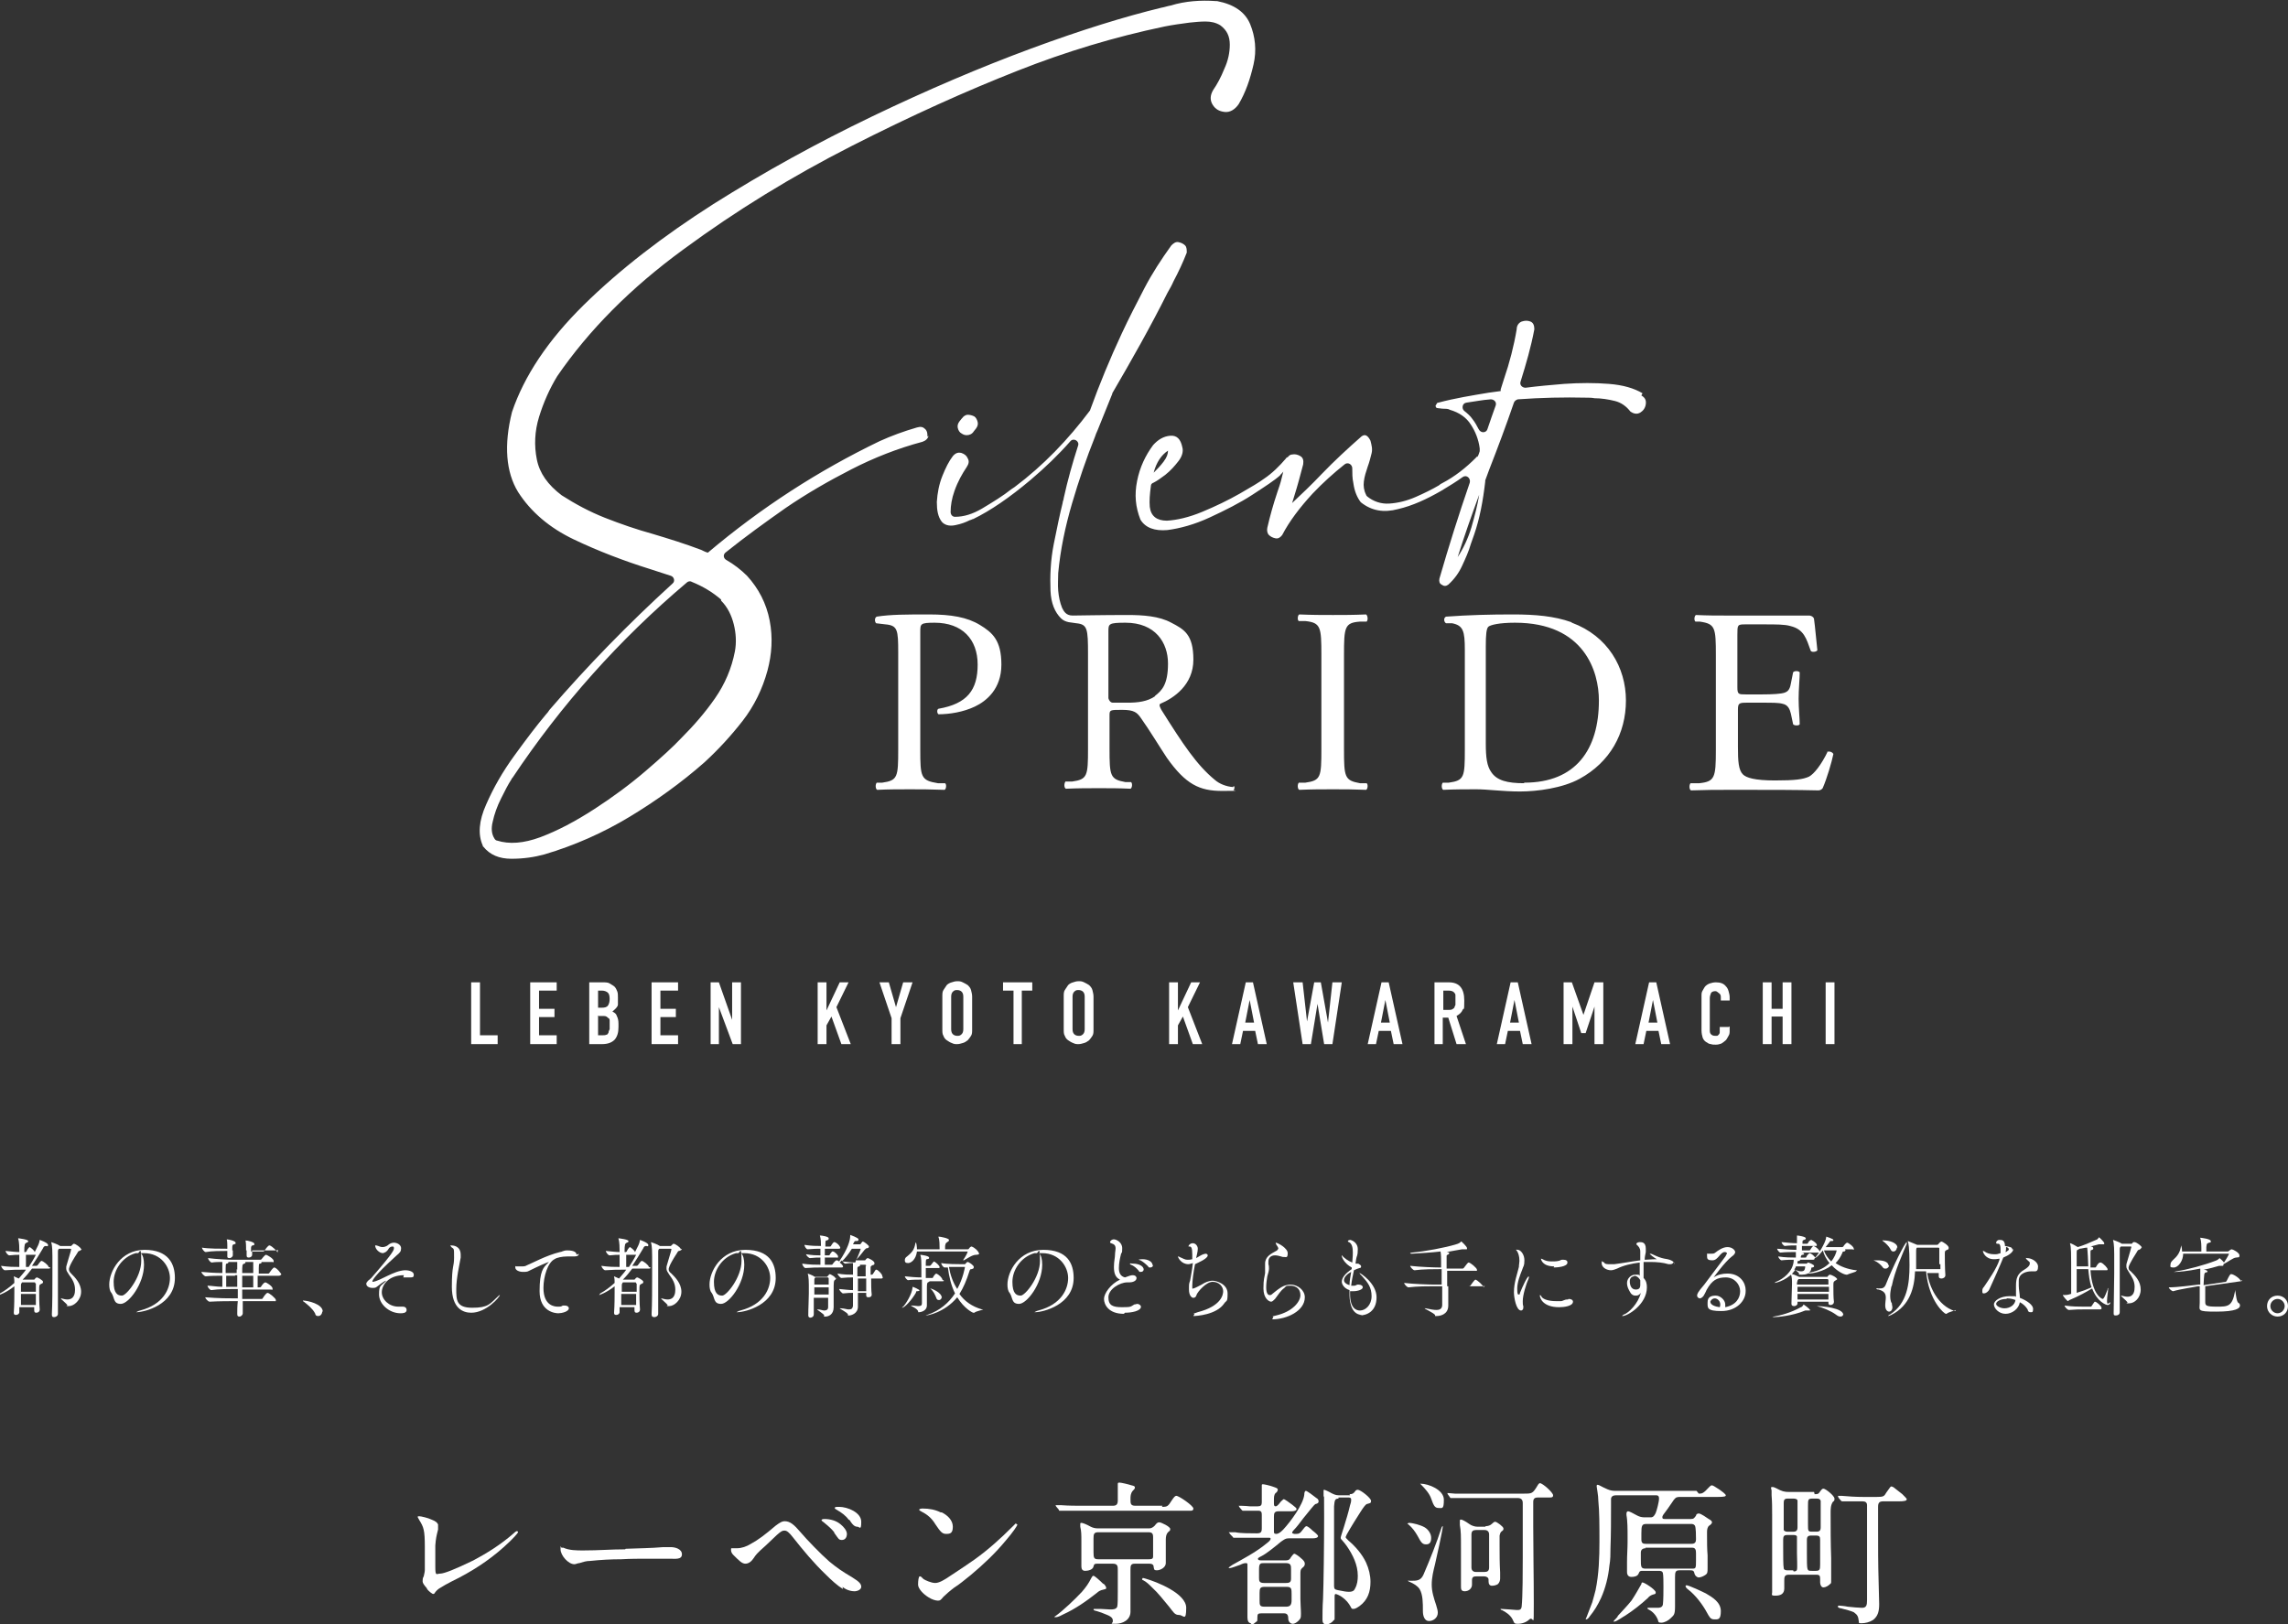 <?xml version="1.0" encoding="UTF-8"?>
<svg id="_レイヤー_2" xmlns="http://www.w3.org/2000/svg" version="1.1" xmlns:xlink="http://www.w3.org/1999/xlink" viewBox="0 0 414.7 294.5">
  <rect x="0" y="0" width="414.7" height="294.5" fill="#333333" stroke="none"/>
  <!-- Generator: Adobe Illustrator 29.3.0, SVG Export Plug-In . SVG Version: 2.1.0 Build 146)  -->
  <defs>
    <style>
      .st0 {
        fill: #fff;
      }
    </style>
  </defs>
  <g id="_テキスト">
    <path class="st0" d="M177.6,113.3c-2.3-1.4-5.2-1.9-9.2-1.9s-7,0-9.5.4c-.4.2-.4.9-.1,1.2l1.7.2c2.2.2,2.3,1,2.3,5.1v17.6c0,5-.1,5.6-2.9,6h-1c-.3.4-.2,1.2.1,1.3,2.1-.1,3.9-.1,5.9-.1s3.5,0,6.3.1c.3-.1.4-1,.1-1.2h-1.3c-3.1-.5-3.2-1.1-3.2-6.1v-21.3c0-1.5,0-1.7,2.6-1.7,5,0,7.8,3,7.8,7.6s-1.9,7.1-7.1,8c-.3.1-.3.8,0,1,2,0,4.5-.4,6.6-1.4,2.1-1,4.8-3.2,4.8-7.6s-1.6-5.8-3.9-7.2h0ZM174.3,75.9l-.4.5c-.3.4-.4.8-.3,1.2s.3.8.7,1c.3.2.6.3.9.3.5,0,1-.2,1.3-.7l.4-.5c.3-.4.4-.8.3-1.2s-.3-.8-.6-1c-.4-.2-.8-.3-1.2-.3-.4,0-.8.3-1,.6h0ZM168.1,79.2c0-.5,0-1-.4-1.4-.4-.4-.8-.5-1.5-.3-2.4.7-4.6,1.5-6.8,2.5-11,5.3-21.4,12-31.1,20.2-.4-.1-.8-.3-1.2-.5-2.9-1.1-5.8-2-8.8-2.9-2.9-.8-5.8-1.8-8.6-2.9-2.8-1.1-5.4-2.5-7.9-4.1-2.5-1.9-4-4-4.5-6.5s-.4-5.1.4-7.7c.8-2.6,1.9-5.1,3.3-7.4,5.7-8.3,13.3-16,22.9-23,9.5-7,19.6-13.2,30.4-18.7s20.8-10,30.2-13.7c8.6-3.4,17.5-6.1,26.6-8,1.5-.3,3-.5,4.5-.7,1-.1,1.9-.2,2.9-.2,1,0,1.9.2,2.7.7,1.2.9,1.7,2,1.7,3.5,0,1.4-.3,2.9-1,4.4-.6,1.5-1.3,2.8-2,3.8-.6,1-.6,1.9-.1,2.7s1.2,1.2,2.2,1.3c.9.1,1.8-.4,2.5-1.4,1.3-2.2,2.1-4.6,2.7-7.2s.3-5.1-.6-7.3c-.9-2.2-2.9-3.6-6-4.2,0,0-.1,0-.2,0-2.8-.2-5.6,0-8.2.8-.6.1-1.1.3-1.7.4-6.6,1.6-14.4,4-23.6,7.4-9.2,3.4-18.8,7.5-28.8,12.3s-19.6,10.1-28.8,15.9c-9.1,5.8-17,11.9-23.5,18.3-6.5,6.4-10.8,12.9-13,19.4,0,0,0,0,0,0-1.5,6-1.1,10.9,1.1,14.5,2.3,3.6,5.7,6.5,10.1,8.6,4.4,2.1,9.1,3.9,13.9,5.4,1.2.4,2.5.8,3.7,1.2.6.2.8,1,.3,1.4-8,7.3-15.5,15-22.3,22.9,0,0,0,0,0,0-.2.3-.4.6-.7.9-1.6,1.9-3.5,4.4-5.6,7.3-2.2,3-3.9,6-5.2,9-1.3,2.9-1.5,5.4-.6,7.4,0,0,0,.2.1.2,1.2,1.5,2.9,2.2,5.1,2.2,2.2,0,4.2-.3,6-.8,5.4-1.6,10.6-3.9,15.4-6.8s9.4-6.2,13.6-9.9c2.5-2.3,4.8-4.8,6.9-7.5,2.1-2.7,3.6-5.8,4.5-9.1.8-3,1-6,.4-9.1-.6-3.1-2-5.8-4.1-8.1-1.1-1.1-2.4-2.1-3.8-2.9-.5-.3-.6-1,0-1.4,3.5-2.8,7.1-5.4,10.8-8,3.8-2.6,7.8-4.9,11.9-7s8.4-3.8,12.9-5c.6-.2,1-.6,1.1-1.1h0ZM130.7,108.9c1.2,1.2,1.9,2.7,2.3,4.3s.5,3.3.2,4.9c-.6,3.1-1.8,5.9-3.6,8.5-1.8,2.6-3.9,5-6.1,7.2-1.5,1.6-3.7,3.6-6.5,6-2.8,2.4-5.9,4.7-9.3,6.9s-6.6,3.9-9.8,5.1c-3,1.1-5.6,1.3-7.8.6-.2,0-.4-.2-.5-.4-.5-.8-.6-1.8-.3-3,.3-1.4.8-2.8,1.5-4.2.7-1.4,1.3-2.6,1.9-3.5,0-.1.1-.2.2-.3,8.8-13.2,19.3-25,31.6-35.4.2-.2.6-.3.9-.1,2,.8,3.8,1.9,5.3,3.2h0ZM246.5,112.7h1.2c.3-.3.2-1.1-.1-1.3-2.4.1-4,.1-6,.1s-3.7,0-6.1-.1c-.3.1-.4,1-.1,1.2h1.2c2.8.3,2.9,1.1,2.9,6.2v17c0,5.1-.1,5.7-2.9,6.1h-1.2c-.3.4-.2,1.2.1,1.3,2.4-.1,4-.1,6.1-.1s3.6,0,6,.1c.3-.1.4-1,.1-1.2h-1.2c-2.8-.5-2.9-1.1-2.9-6.2v-17c0-5.1.1-5.9,2.9-6.1ZM331.3,136.2c-1.2,2.5-2.5,4.1-3.4,4.6-1.1.5-2.5.7-6.2.7s-5.2-.5-5.8-1.1c-.8-.8-.9-2.4-.9-5v-6.7c0-1.2.2-1.3,1.6-1.3h2.8c1.9,0,3,0,3.7.2,1,.2,1.3,1,1.5,1.8l.4,1.9c.2.3,1.1.3,1.2,0,0-1-.2-2.9-.2-4.6s.2-3.7.2-4.8c-.2-.3-1-.3-1.2,0l-.4,2c-.2,1.2-.6,1.5-1.2,1.7s-2.1.3-4.1.3h-2.8c-1.4,0-1.6,0-1.6-1.3v-9.5c0-1.8,0-1.9,1.4-1.9h3.5c2.1,0,3.7,0,4.7.3,2.5.6,2.9,2.3,3.7,4.5.2.3,1,.2,1.2-.1-.2-1.7-.4-4.2-.6-5.6,0-.4-.5-.7-.9-.7-1.2,0-3.4,0-5.8,0h-9c-2,0-3.6,0-5.7-.1-.3.1-.4,1-.1,1.2h.8c2.8.4,2.9,1.1,2.9,6.1v17.2c0,5-.2,5.7-3,6h-1.6c-.3.4-.2,1.2.1,1.3,2.8-.1,4.5-.1,6.5-.1h4.3c4.1,0,8.2,0,12.3.1.3,0,.7-.2.8-.5.7-1.6,1.6-4.6,1.9-6.1-.2-.4-.9-.6-1.2-.3h0ZM297.7,71.3c-1.5-.9-3.5-1.5-6.1-1.7-2.5-.2-5.2-.2-8.1,0-2.4.2-4.7.4-7,.7-.6,0-1.1-.5-.9-1.1,1-3.2,1.9-6.3,2.5-9.5,0-.7-.2-1.2-.7-1.4-.5-.2-1-.2-1.6,0-.5.2-.9.7-.9,1.4-.5,3-1.3,6.1-2.3,9-.2.6-.4,1.3-.6,1.9,0,0,0,.1,0,.2,0,0,0,0,0,.1-.8.1-1.5.2-2.2.3-3,.5-6.1,1-9.1,1.8-.1,0-.2,0-.3.2s-.1.2-.2.3c0,.3.1.5.4.5s.6.1,1,.1.9,0,1.2.2c1.7.5,3,1.4,3.8,2.7.8,1.2,1.4,2.7,1.6,4.3,0,.1,0,.3,0,.5-.1.3-.2.7-.4,1-.1,0-.2,0-.3.2-1.8,1.8-3.8,3.4-6.1,4.6-.2.1-.4.2-.6.4-1.2.7-2.6,1.4-4.2,2.1-1.6.7-3.2,1.1-4.8,1.2-1.5.1-2.9-.4-4-1.3,0,0-.2-.2-.2-.3-.4-.8-.5-1.6-.4-2.4.1-.9.4-1.8.7-2.7.3-.8.5-1.6.7-2.4s0-1.5-.2-2.3c-.2-.4-.4-.7-.7-.9s-.6-.1-.9.1c-2.5,2.2-5,4.5-7.3,6.9-1.7,1.8-3.5,3.5-5.3,5.2.1-.4.3-.9.4-1.3.6-1.9,1.1-3.8,1.6-5.7.1-.7,0-1.2-.5-1.5s-1-.4-1.5-.3c-.3,0-.6.2-.8.5-.1,0-.2,0-.3.2-1.2,1.4-2.5,2.7-4,3.7-.8.6-2.3,1.5-4.4,2.7s-4.4,2.3-6.8,3.3c-2.4,1-4.6,1.5-6.4,1.6-1.8,0-2.9-.8-3.1-2.5-.1-1.1,0-2.3.2-3.8,0-.3.2-.5.5-.6.6-.3,1.3-.8,2.1-1.4,1-.8,1.7-1.6,2.4-2.5s.9-1.8.7-2.5c-.3-1.5-1-2.2-2.2-2.1-1.2.1-2.2.7-3.1,1.7-1.4,1.9-2.4,4-2.9,6.5s-.3,4.7.6,7c.9,1.5,2.6,2.1,4.9,1.9,2.3-.3,4.9-1,7.7-2.3s5.4-2.6,7.7-4.1c2.3-1.5,4-2.6,5-3.5h0c.1-.2.4-.4.6-.7,0,0,0,0,0,0-.1.4-.2.8-.3,1.2h0c-.2.9-.5,1.7-.8,2.6-.7,2.1-1.3,4.2-1.8,6.4-.1.5,0,1,.3,1.3s.7.5,1.2.6.9-.2,1.2-.6c1.3-2.5,3.2-5,5.5-7.5,1.9-2,3.8-3.7,5.8-5.3.6-.5,1.4,0,1.4.7,0,.9,0,1.8.2,2.7.2,1.5.7,2.6,1.3,3.4,0,0,.1.1.1.1,1.9,1.5,4.1,1.9,6.7,1.2,2.6-.6,5.2-1.8,7.8-3.3,1.5-.9,2.8-1.7,3.9-2.5.7-.5,1.5.2,1.3,1-2,5.8-3.8,11.5-5.5,17.4-.1.5,0,.9.4,1.1.4.3.8.3,1.2,0,1.1-1,1.9-2.1,2.5-3.4.6-1.3,1.2-2.6,1.6-4,.2-.6.4-1.1.6-1.7,1-2.9,1.6-6.1,2-9.6,0,0,0-.1,0-.2.2-.6.5-1.3.7-1.9,1.6-4.1,3.1-8.1,4.5-12.2.1-.3.4-.5.7-.6,4.2-.3,8.4-.4,12.5-.3h0c.4,0,.9,0,1.4.1,1.2,0,2.5.2,3.7.5,1.2.3,2.1,1,2.8,1.9.7.5,1.3.5,1.8.2.5-.3.9-.8,1-1.5s-.1-1.2-.8-1.6h0ZM211.7,81.7c0,.6-.2,1.2-.8,2s-1.2,1.4-1.8,2c.5-1.9,1.4-3.2,2.6-4h0ZM266.7,95.6c-.6,2-1.5,3.9-2.5,5.4,1.2-3.8,2.5-7.5,3.9-11.3-.3,1.9-.8,3.8-1.4,5.9h0ZM269.6,77.8c-.2.7-1.2.8-1.6,0-.3-.6-.7-1.3-1.1-1.8-.4-.6-1-1.1-1.5-1.5s-.4-1.4.4-1.5c1.5-.2,2.9-.5,4.4-.6.6,0,1.1.5.9,1.1-.5,1.4-1,2.8-1.5,4.3h0ZM284.8,112.8c-3.1-1.1-6.5-1.4-10.6-1.4s-8,.1-12.1.4c-.5.2-.4,1,0,1.2h1.1c2,.4,2.3,1.4,2.3,4.8v18.1c0,5-.1,5.6-2.9,6h-1.1c-.3.4-.2,1.2.1,1.3,2.3-.1,4-.1,6-.1s4.8.4,7.9.4,7.7-.6,10.8-2.3c5.5-3,8.4-8.2,8.4-14.2s-3.3-11.7-9.8-14.1h0ZM276.2,142c-3,0-4.9-.5-5.9-2-.8-1.1-1-2.7-1-5.2v-17.6c0-2.1.1-3.3.5-3.6s1.9-.7,4.8-.7c12.6,0,15.2,8.9,15.2,14.1,0,8.9-4.2,14.9-13.5,14.9h0ZM223.5,142.7c-1.3-.1-2.5-.6-3.3-1.3-3.3-2.7-5.8-6.5-9.7-12.7-.2-.4-.5-.9-.2-1.1,2.4-1,6-3.4,6-8s-1.7-5.5-4-6.7c-2.2-1.2-5.1-1.4-8-1.4-4.5,0-9.1.1-9.9.1-1.2,0-1.6-.8-1.9-1.4-.4-1-.6-2-.7-3.1s0-2.2,0-3.2c.4-4.3,1.3-8.5,2.5-12.6,1.2-4.1,2.6-8.2,4.2-12.2.1-.3.2-.6.4-1,.9-2.2,1.8-4.5,2.7-6.7,0,0,0,0,0-.1,3.5-6,6.9-12,10-18.2.4-.7.8-1.4,1.1-2.1.9-1.7,1.7-3.4,2.4-5.2,0-.5,0-1-.3-1.3s-.7-.5-1.2-.6-.9.2-1.3.6c-1.8,2.5-3.5,5.1-4.9,7.8s-2.8,5.4-4.1,8.2c-2.1,4.5-4,9.1-5.7,13.8,0,0,0,.1-.1.2-3.9,5.2-8.4,9.9-13.6,13.8-.2.1-.4.3-.6.4-1.5,1.2-3.3,2.3-5.3,3.5-1.7,1-3.3,1.5-4.9,1.5-.5,0-.8-.4-.8-.9,0-1.1.2-2.4.7-3.8.6-1.7,1.4-3.1,2.2-4.3.4-.6.5-1.1.2-1.6-.2-.5-.6-.8-1.2-1-.5-.1-1,0-1.5.6-.7.9-1.3,2.1-1.9,3.6-.6,1.5-.9,3.1-1,4.7,0,1.5.2,2.7.9,3.6,0,0,.1.1.2.2.6.5,1.4.6,2.3.4,1-.2,1.8-.5,2.6-.9.2,0,.4-.2.6-.2,3.1-1.5,6.6-3.9,10.4-7.1,2.6-2.2,5-4.5,7.2-7,.6-.7,1.7,0,1.4.8-1,3.1-1.9,6.3-2.6,9.5,0,.3-.2.6-.2.9-.5,2-1,4.4-1.6,7.4s-.7,5.9-.6,8.5c.1,2.3.8,3.9,1.9,5,.4.4.9.6,1.4.7.6.1,1.4.2,1.4.2,2,.2,2.1,1,2.1,5.6v17.1c0,5-.1,5.6-2.9,6h-1.2c-.3.5-.2,1.2.1,1.3,2.3-.1,4-.1,6-.1s3.6,0,5.7.1c.3-.1.4-1,.1-1.2h-1c-2.8-.5-2.9-1.1-2.9-6.1v-6c0-1,.1-1,2.3-1s2.7.5,3.4,1.5c1.5,2.1,3.5,5.4,4.7,7.2,3.4,4.8,5.9,6,10,6s1.7-.1,2.1-.2c.2-.2.2-.6,0-.7h0ZM209.4,126.2c-1.4,1-3.2,1.2-5,1.2s-2.2,0-2.7,0c-.4,0-.7-.4-.8-.8,0-.2,0-.6,0-1v-11.2c0-1.3.1-1.5,3.1-1.5,5.4,0,7.7,3.6,7.7,7.4s-1.1,4.9-2.4,5.9h0Z"/>
    <path class="st0" d="M85.4,189.3v-11.2h1.6v9.6h3.2v1.6h-4.8,0Z"/>
    <path class="st0" d="M96.1,189.3v-11.2h4.8v1.5h-3.2v3.3h2.8v1.5h-2.8v3.3h3.2v1.6h-4.8Z"/>
    <path class="st0" d="M106.8,189.3v-11.2h2.4c.5,0,1,0,1.3.2s.7.4.9.6.4.6.5.9c.1.3.1.7.1,1.1v.4c0,.3,0,.6,0,.8s-.1.4-.2.5c-.2.3-.5.5-.8.8.4.2.7.4.8.8.2.4.3.8.3,1.4v.6c0,1-.2,1.7-.7,2.3-.5.5-1.2.8-2.3.8h-2.2,0ZM108.4,179.6v3.1h.7c.5,0,.9-.1,1.1-.4s.3-.7.3-1.2-.1-.9-.3-1.1-.6-.4-1.1-.4h-.7ZM108.4,184.1v3.6h.7c.3,0,.6,0,.8-.1.2,0,.3-.2.4-.4,0-.2.1-.4.2-.6,0-.2,0-.5,0-.8s0-.5,0-.7,0-.4-.2-.5-.2-.2-.4-.3-.4-.1-.7-.1h-.7,0Z"/>
    <path class="st0" d="M118.1,189.3v-11.2h4.8v1.5h-3.2v3.3h2.8v1.5h-2.8v3.3h3.2v1.6h-4.8Z"/>
    <path class="st0" d="M128.8,189.3v-11.2h1.5l2.4,6.8h0v-6.8h1.6v11.2h-1.5l-2.5-6.7h0v6.7h-1.6Z"/>
    <path class="st0" d="M148.2,189.3v-11.2h1.6v5.1h0l2.4-5.1h1.6l-2.2,4.5,2.6,6.7h-1.7l-1.8-5-.9,1.6v3.4h-1.6Z"/>
    <path class="st0" d="M161.6,189.3v-4.7l-2.2-6.5h1.7l1.3,4.5h0l1.3-4.5h1.7l-2.2,6.5v4.7h-1.6,0Z"/>
    <path class="st0" d="M170.8,180.7c0-.5,0-.9.2-1.2s.4-.6.6-.9c.2-.2.5-.4.9-.5.3-.1.6-.2,1-.2s.6,0,1,.2.6.3.9.5c.2.2.5.5.6.9s.2.8.2,1.2v5.9c0,.5,0,.9-.2,1.2-.2.3-.4.6-.6.8-.3.2-.5.4-.9.5s-.6.2-1,.2-.6,0-1-.2c-.3-.1-.6-.3-.9-.5-.3-.2-.5-.5-.6-.8-.2-.3-.2-.7-.2-1.2v-5.9ZM172.4,186.6c0,.4.1.7.3.9.2.2.5.3.8.3s.5,0,.8-.3c.2-.2.3-.5.3-.9v-5.9c0-.4-.1-.7-.3-.9-.2-.2-.5-.3-.8-.3s-.5,0-.8.3c-.2.2-.3.5-.3.9v5.9Z"/>
    <path class="st0" d="M183.7,189.3v-9.7h-1.9v-1.5h5.3v1.5h-1.9v9.7h-1.6,0Z"/>
    <path class="st0" d="M192.8,180.7c0-.5,0-.9.2-1.2s.4-.6.6-.9c.2-.2.5-.4.9-.5.3-.1.6-.2,1-.2s.6,0,1,.2.6.3.9.5c.2.2.5.5.6.9s.2.8.2,1.2v5.9c0,.5,0,.9-.2,1.2-.2.3-.4.6-.6.8-.3.2-.5.4-.9.5s-.6.2-1,.2-.6,0-1-.2c-.3-.1-.6-.3-.9-.5-.3-.2-.5-.5-.6-.8-.2-.3-.2-.7-.2-1.2v-5.9ZM194.4,186.6c0,.4.1.7.3.9.2.2.5.3.8.3s.5,0,.8-.3c.2-.2.3-.5.3-.9v-5.9c0-.4-.1-.7-.3-.9-.2-.2-.5-.3-.8-.3s-.5,0-.8.3c-.2.2-.3.5-.3.9v5.9Z"/>
    <path class="st0" d="M211.9,189.3v-11.2h1.6v5.1h0l2.4-5.1h1.6l-2.2,4.5,2.6,6.7h-1.7l-1.8-5-.9,1.6v3.4h-1.6Z"/>
    <path class="st0" d="M223.3,189.3l2.5-11.2h1.3l2.5,11.2h-1.6l-.5-2.4h-2.2l-.5,2.4h-1.6,0ZM227.3,185.4l-.8-4.1h0l-.8,4.1h1.6Z"/>
    <path class="st0" d="M243.2,178.1l-1.7,11.2h-1.5l-1.2-7.3h0l-1.2,7.3h-1.5l-1.7-11.2h1.7l.8,7.1h0l1.3-7.1h1.2l1.3,7.3h0l.8-7.3h1.7Z"/>
    <path class="st0" d="M247.9,189.3l2.5-11.2h1.3l2.5,11.2h-1.6l-.5-2.4h-2.2l-.5,2.4h-1.6,0ZM251.9,185.4l-.8-4.1h0l-.8,4.1h1.6Z"/>
    <path class="st0" d="M260,189.3v-11.2h2.6c1.9,0,2.8,1.1,2.8,3.3s-.1,1.2-.3,1.7-.6.8-1.1,1.1l1.7,5.1h-1.7l-1.5-4.8h-1v4.8h-1.6,0ZM261.6,179.6v3.5h.9c.3,0,.5,0,.7-.1s.3-.2.4-.3c0-.1.1-.3.2-.5,0-.2,0-.5,0-.8s0-.5,0-.8,0-.4-.2-.6c-.2-.3-.6-.4-1.1-.4h-.8Z"/>
    <path class="st0" d="M271.3,189.3l2.5-11.2h1.3l2.5,11.2h-1.6l-.5-2.4h-2.2l-.5,2.4h-1.6,0ZM275.3,185.4l-.8-4.1h0l-.8,4.1h1.6Z"/>
    <path class="st0" d="M283.4,189.3v-11.2h1.5l2.1,5.9h0l2-5.9h1.6v11.2h-1.6v-6.8h0l-1.6,4.8h-.8l-1.6-4.8h0v6.8h-1.6Z"/>
    <path class="st0" d="M296.4,189.3l2.5-11.2h1.3l2.5,11.2h-1.6l-.5-2.4h-2.2l-.5,2.4h-1.6,0ZM300.4,185.4l-.8-4.1h0l-.8,4.1h1.6Z"/>
    <path class="st0" d="M313.5,186.1v.7c0,.4,0,.7-.2,1s-.3.6-.5.8c-.2.2-.5.4-.8.6-.3.1-.6.2-1,.2s-.6,0-.9-.1c-.3,0-.6-.2-.9-.4s-.5-.5-.6-.8-.2-.8-.2-1.3v-6.2c0-.4,0-.7.2-1s.3-.6.5-.8c.2-.2.5-.4.8-.5.3-.1.7-.2,1.1-.2.8,0,1.4.2,1.8.7.2.2.4.5.5.9s.2.7.2,1.1v.6h-1.6v-.5c0-.3,0-.6-.3-.8s-.4-.4-.7-.4-.7.1-.8.4c-.1.2-.2.6-.2.9v5.7c0,.3,0,.6.2.8s.4.3.8.3.2,0,.3,0,.2-.1.3-.2c0,0,.2-.2.2-.4,0-.1,0-.3,0-.5v-.5h1.6Z"/>
    <path class="st0" d="M319.5,189.3v-11.2h1.6v4.8h2v-4.8h1.6v11.2h-1.6v-5h-2v5h-1.6Z"/>
    <path class="st0" d="M330.9,189.3v-11.2h1.6v11.2h-1.6Z"/>
    <path class="st0" d="M9.1,229.8c0,.1,0,.2-.3.2h-3c-.6.8-1.1,1.4-1.7,2h2c0,0,.2,0,.2-.1.2-.3.4-.3.4-.3.1,0,1.1.5,1.1.8s-.2.3-.4.4c-.3.2-.3.2-.3,1.2s0,2.3.1,3.4h0c0,.4-.3.6-.6.6s-.4-.1-.4-.5v-.5h-2.7v.9c0,.3-.3.5-.6.5s-.4-.1-.4-.4h0c.1-1.4.1-2.9.1-3.8s0-.8,0-1c-1.5,1.2-2.8,1.6-2.8,1.6s0,0,0,0c0,0,.1-.2.2-.3.9-.5,1.7-1.1,2.6-1.9,0-.4,0-.8-.1-1.1,0,0,0,0,0-.1s0,0,0,0c0,0,.7.3.9.4.4-.5.9-1,1.3-1.6h-.8c-.8,0-1.6,0-3,.1h0c-.3,0-.7-.6-.7-.8,1.3.2,2.5.2,3.3.2v-2.2c-.5,0-.9,0-1.8.1h0c-.3,0-.7-.6-.7-.8,1.1.1,1.9.2,2.5.2v-.3c0-.4,0-1.5-.2-2.1,0,0,0,0,0-.1s0,0,0,0c0,0,1.8.2,1.8.5s-.1.2-.3.3c-.3.2-.4.2-.4,1.7h.2s.1,0,.2-.1c0-.1.4-.8.6-.8s0,0,0,0c.3.2.8.6.9.9,0,0,0,0,0,0,.6-1.2.8-1.5.9-2.2,0,0,0,0,0,0,0,0,1.5.5,1.5.9s-.1.2-.4.2c-.2,0-.4.1-.5.4-.7,1.2-1.4,2.3-2,3.2h.8s.1,0,.2-.1c.2-.3.6-.8.7-.8.3,0,1.3.8,1.3,1.1h0ZM6.4,232.7s0-.2-.1-.2h-2.3c-.2.3-.2.3-.2.7,0,.3,0,.6,0,1h2.7c0-.6,0-1.1,0-1.5h0ZM3.8,234.6v2h2.7c0-.7,0-1.4,0-2h-2.7,0ZM6.4,227.5h-1.7v2.2h.5c.4-.6.9-1.4,1.3-2.2,0,0,0,0-.1,0ZM14.8,226.4c0,.2-.2.3-.4.4-.1,0-.2,0-.4.4-1.5,2.3-1.5,2.8-1.5,2.9,0,.3.1.5.4.8.7.7,1.8,1.8,1.8,3.3s-1.3,2.6-2.2,2.6-.2,0-.3-.2c-.2-.3-1.2-1.1-1.2-1.2,0,0,0,0,0,0,0,.1,0,0,.1,0,.4.1.8.2,1.1.2,1.3,0,1.4-1.2,1.4-1.8,0-1.1-.5-1.9-1.1-2.7-.3-.5-.5-.7-.5-1.1s0-.4.1-.7c.8-2.6.8-2.8.8-2.8,0,0,0-.1-.2-.1h-2c-.2.2-.2.2-.2.8,0,1.8,0,3.8,0,5.9s0,3.5,0,5.1c0,.4-.4.6-.7.6s-.4-.1-.4-.5h0c.1-1.9.1-4.6.1-7s0-2.5,0-3.5c0-.5,0-1.9-.2-2.5,0,0,0,0,0-.1s0,0,0,0c0,0,1.2.4,1.6.7h0s1.8,0,1.8,0c0,0,.2,0,.2,0,.4-.4.4-.4.5-.4.3,0,1.3.7,1.3,1h0Z"/>
    <path class="st0" d="M24.9,237.9c-.1,0-.2,0-.2,0,0,0,.3-.2.7-.3,4.2-1.1,5.4-3.9,5.4-5.9s-1.6-4.5-4.7-4.5-.4,0-.6,0c.4.3.6,1.1.6,2.1,0,3.5-2.8,7.1-4.2,7.1s-1.1-1.1-1.7-2c-.3-.3-.4-.9-.4-1.5,0-2.4,2.1-6.3,6.4-6.3s5.5,2.5,5.5,5.1c0,4.9-5.6,6.2-6.9,6.2h0ZM24.9,227.2s-.1,0-.2,0c0,0-.1,0-.1,0-2.5.7-4,3.1-4,5.2s.7,2.5,1.5,2.5,3.5-3.3,3.5-6.3-.3-1.4-.6-1.4h0Z"/>
    <path class="st0" d="M50.9,231.1c0,0,0,.2-.4.2h-3.8c0,.8,0,1.7,0,2.1h.3c.1,0,.2,0,.3-.1.3-.5.6-.8.8-.8s1.3.7,1.3,1.1,0,.2-.3.2h-5.2c0,.6,0,1.2,0,1.7h3.5s.2,0,.2-.1c0,0,.6-1,.9-1s1.5,1,1.5,1.3,0,.2-.4.2h-5.6v2.2c0,0,0,0,0,0,0,.3-.3.6-.6.6s-.4-.1-.4-.5h0c0-.6,0-1.4.1-2.3-1.4,0-3.4,0-5.1.1h0c-.3,0-.8-.6-.8-.8,2.3.2,4.5.2,5.9.2,0-.6,0-1.1,0-1.7h-.7c-.8,0-2.8,0-4.1.2h0c-.3,0-.7-.6-.7-.8.7,0,1.7.2,2.7.2,0-.6,0-1.3,0-2-1,0-2.1,0-3,.1h0c-.3,0-.8-.6-.8-.8,1.1.1,2.5.2,3.8.2h0c0-.4,0-1.5,0-2-.6,0-1.3,0-1.9.1h0c-.3,0-.7-.6-.7-.8,1.5.2,3.8.3,4.6.3h4.8c.1,0,.2,0,.3-.1,0,0,.6-.8.8-.8s1.4.7,1.4,1.1,0,.2-.3.2h-1.9c0,0,0,0,0,.1,0,0,0,.2-.3.2-.2,0-.2.2-.2,1.8h1.7s.2,0,.2-.1c.2-.3.7-1,.9-1,.4,0,1.3,1.1,1.3,1.3h0ZM50.4,226.5c0,0,0,.2-.3.2h-4.4v.8c0,0,0,0,0,0,0,.3-.3.5-.6.5s-.4-.1-.4-.4h0c0-.3,0-.6,0-.9h-2.5c0,.3,0,.7,0,.9s-.3.5-.6.5-.4-.1-.4-.3h0c0-.3,0-.7,0-1-1.1,0-2.8,0-3.9.2h0c-.3,0-.7-.6-.7-.8,1.2.2,3.3.2,4.6.2v-.5c0-.2,0-.8-.1-1.2,0,0,0,0,0,0,0,0,0,0,0,0,.4,0,1.6.3,1.6.6s0,.2-.3.3c-.2,0-.3.2-.3.5v.6h2.5v-.5c0-.2,0-.8-.1-1.3,0,0,0,0,0,0,0,0,0,0,0,0,.4,0,1.6.3,1.6.6s0,.2-.3.3c-.2,0-.3.2-.3.5v.6h2.1c.1,0,.2,0,.3-.1.1-.2.7-1,.9-1s0,0,.1,0c.5.2,1.4,1.1,1.4,1.3h0ZM43,230.2c0-.3,0-1.1,0-1.4h-1.6s0,0,0,.1c0,0-.1.2-.3.2-.2,0-.2.2-.2,1.7.6,0,1.2,0,1.6,0h.4v-.7h0ZM42.6,231.3c-.5,0-1,0-1.6,0,0,.8,0,1.6,0,2,.6,0,1.1,0,1.3,0h.7c0-.8,0-1.5,0-2.1h-.4ZM43.9,231.3v2.1h2c0-.6,0-1.3,0-2.1h-2,0ZM45.9,230.7c0-.3,0-1.4,0-1.9h-1.5c0,0,.1,0,.1.1,0,0-.1.2-.2.2-.4.1-.4.2-.4,1.7h2v-.2h0Z"/>
    <path class="st0" d="M58.4,237.8c0,.4-.3.8-.7.8s-.5-.1-.6-.5c-.5-.9-1.3-1.5-1.9-2-.2-.1-.3-.2-.3-.3s0,0,.1,0c.7,0,3.5.6,3.5,2h0Z"/>
    <path class="st0" d="M73.2,231.2c-2.8,0-4,1.8-4,3.1s1.3,2.6,3,2.6.4,0,.6,0c0,0,.1,0,.2,0,.5,0,.7.3.7.6,0,.6-.8.6-1.1.6-2.1,0-3.9-1.7-3.9-3.4s.3-1.5,1-2.2c.2-.2.3-.3.3-.3s0,0,0,0c-.1,0-.3,0-1.7,1.1-.2.2-.5.2-.8.2-.6,0-1.1-.3-1.1-.7s0-.2.1-.3c.2-.4.3-.3.8-.8,4.1-4.7,4.1-5.1,4.1-5.4s-.1-.3-.3-.3-.4.1-.6.3c-.1.2-.3.5-.6.7-.2.1-.4.2-.5.2-.6,0-1.4-.7-1.4-1.4s0,0,0,0,0,0,.2,0c.5.1.7.3,1.1.3.6,0,1-.3,1.2-.5.3-.2.6-.3.9-.3.6,0,1.3.4,1.3,1s-.2.8-.8,1.3c-4.2,3.8-4.4,4.6-4.4,4.7s0,.1.1.1h0c1.4-.2,3.7-2,5.8-2.1.9,0,1.6.3,1.6.8s-.2.5-.7.5-.2,0-.3,0c-.3,0-.6,0-.9,0h0Z"/>
    <path class="st0" d="M85.4,238c-1.4,0-3.5-.7-3.5-4.7s.4-3.5.4-5.3,0-1.5-.5-1.9c-.1-.2-.2-.3-.2-.3s0,0,.2,0,1.7,0,1.7,1.7,0,.3,0,.5c-.2,1.2-.8,3.7-.8,5.7s0,3.4,2.9,3.4,3.2-.7,4.7-2.1c.1-.1.2-.2.3-.2s0,0,0,0c0,.3-2.4,3.2-5.2,3.2h0Z"/>
    <path class="st0" d="M104.9,227.3c0,.3-.2.5-.8.5s-.2,0-.4,0c-.3,0-.6,0-.9,0-.9,0-1.9.2-2.3.5-1.2.6-2,3.1-2,5.2,0,3.3,2.1,3.4,2.6,3.4s.6,0,.9-.2c.1,0,.3,0,.4,0,.4,0,.7.2.7.5,0,.6-1.3.9-1.9.9s-3.4-.3-3.4-4,.7-4.3,1.5-5.1c.1-.1.2-.2.2-.2,0,0,0,0,0,0-.2,0-2,.8-3.6,1.6-.3.2-.7.2-1.1.2-.7,0-1.4-.3-1.4-.8s0-.2.1-.2.2,0,.3,0c.2,0,.5,0,.8,0s.6,0,.9-.2c.8-.3,3.5-1.8,6-2.4.3,0,.6-.3,1.3-.3h0c1.5,0,1.7.5,1.7.8h0Z"/>
    <path class="st0" d="M117.9,229.8c0,.1,0,.2-.3.2h-3c-.6.8-1.1,1.4-1.7,2h2c0,0,.2,0,.2-.1.2-.3.4-.3.4-.3.1,0,1.1.5,1.1.8s-.2.3-.4.4c-.3.2-.3.2-.3,1.2s0,2.3.1,3.4h0c0,.4-.3.6-.6.6s-.4-.1-.4-.5v-.5h-2.7v.9c0,.3-.3.5-.6.5s-.4-.1-.4-.4h0c.1-1.4.1-2.9.1-3.8s0-.8,0-1c-1.5,1.2-2.8,1.6-2.8,1.6s0,0,0,0c0,0,.1-.2.2-.3.9-.5,1.7-1.1,2.6-1.9,0-.4,0-.8-.1-1.1,0,0,0,0,0-.1s0,0,0,0c0,0,.7.3.9.4.4-.5.9-1,1.3-1.6h-.8c-.8,0-1.6,0-3,.1h0c-.3,0-.7-.6-.7-.8,1.3.2,2.5.2,3.3.2v-2.2c-.5,0-.9,0-1.8.1h0c-.3,0-.7-.6-.7-.8,1.1.1,1.9.2,2.5.2v-.3c0-.4,0-1.5-.2-2.1,0,0,0,0,0-.1s0,0,0,0c0,0,1.8.2,1.8.5s-.1.2-.3.3c-.3.2-.4.2-.4,1.7h.2s.1,0,.2-.1c0-.1.4-.8.6-.8s0,0,0,0c.3.2.8.6.9.9,0,0,0,0,0,0,.6-1.2.8-1.5.9-2.2,0,0,0,0,0,0,0,0,1.5.5,1.5.9s-.1.2-.4.2c-.2,0-.4.1-.5.4-.7,1.2-1.4,2.3-2,3.2h.8s.1,0,.2-.1c.2-.3.6-.8.7-.8.3,0,1.3.8,1.3,1.1h0ZM115.3,232.7s0-.2-.1-.2h-2.3c-.2.3-.2.3-.2.7,0,.3,0,.6,0,1h2.7c0-.6,0-1.1,0-1.5h0ZM112.6,234.6v2h2.7c0-.7,0-1.4,0-2h-2.7,0ZM115.2,227.5h-1.7v2.2h.5c.4-.6.9-1.4,1.3-2.2,0,0,0,0-.1,0h0ZM123.6,226.4c0,.2-.2.3-.5.4-.1,0-.2,0-.4.4-1.5,2.3-1.5,2.8-1.5,2.9,0,.3.1.5.5.8.7.7,1.8,1.8,1.8,3.3s-1.3,2.6-2.2,2.6-.2,0-.3-.2c-.2-.3-1.2-1.1-1.2-1.2s0,0,0,0c0,.1,0,0,.1,0,.4.1.8.2,1.1.2,1.3,0,1.4-1.2,1.4-1.8,0-1.1-.5-1.9-1.1-2.7-.3-.5-.5-.7-.5-1.1s0-.4.1-.7c.8-2.6.8-2.8.8-2.8,0,0,0-.1-.2-.1h-2c-.2.2-.2.2-.2.8,0,1.8,0,3.8,0,5.9s0,3.5,0,5.1c0,.4-.4.6-.7.6s-.5-.1-.5-.5h0c.1-1.9.1-4.6.1-7s0-2.5,0-3.5c0-.5,0-1.9-.2-2.5,0,0,0,0,0-.1s0,0,0,0c0,0,1.2.4,1.6.7h0s1.8,0,1.8,0c0,0,.2,0,.2,0,.4-.4.4-.4.5-.4.3,0,1.3.7,1.3,1h0Z"/>
    <path class="st0" d="M133.7,237.9c-.1,0-.2,0-.2,0,0,0,.3-.2.7-.3,4.2-1.1,5.4-3.9,5.4-5.9s-1.6-4.5-4.7-4.5-.4,0-.6,0c.4.3.6,1.1.6,2.1,0,3.5-2.8,7.1-4.2,7.1s-1.1-1.1-1.7-2c-.3-.3-.4-.9-.4-1.5,0-2.4,2.1-6.3,6.5-6.3s5.5,2.5,5.5,5.1c0,4.9-5.6,6.2-6.9,6.2h0ZM133.7,227.2s-.1,0-.2,0c0,0-.1,0-.1,0-2.5.7-4,3.1-4,5.2s.7,2.5,1.5,2.5,3.5-3.3,3.5-6.3-.3-1.4-.6-1.4h0Z"/>
    <path class="st0" d="M160,231.6c0,.1,0,.2-.3.2h-1.8c0,1,0,2.2.1,2.9h0c0,.4-.3.5-.6.5s-.4-.1-.4-.4v-.4h-1.5c0,.3,0,.5,0,.8s0,1.4,0,1.7c0,1.3-1.3,1.6-1.6,1.6s-.2,0-.2-.2c-.2-.4-1.5-1-1.5-1.1s0,0,0,0,.1,0,.2,0c.6,0,1.1.2,1.4.2.5,0,.7-.1.8-.6,0-.7,0-1.5,0-2.4-.5,0-.9,0-1.8.1h0c-.2,0-.7-.6-.7-.8,1.1.1,1.9.2,2.5.2,0-.8,0-1.6,0-2.3-.6,0-1.1,0-2.1.1h0c-.2,0-.7-.6-.7-.8,1.1.2,2.1.2,2.8.2,0-.4,0-.7,0-1s0-.8,0-1.1c-.3,0-.7,0-1.4.1h0c-.2,0-.5-.4-.6-.6l-.4.4c.4.3.6.6.6.7s0,.2-.3.2h-3.7c-.8,0-1.5,0-2.8.1h0c-.3,0-.6-.6-.6-.8,1.3.2,2.5.2,3.3.2,0-.4,0-.8,0-1.3-.7,0-.8,0-1.9.1h0c-.2,0-.7-.5-.7-.7,1.2.2,1.9.2,2.6.2v-1.2c-.7,0-1.1,0-2.3.1h0c-.3,0-.6-.6-.6-.8,1.3.2,2.2.2,3,.2,0-.5,0-1.3-.2-1.9,0,0,0,0,0,0,0,0,0,0,0,0,.4,0,1.6.2,1.6.5s-.1.3-.4.4c-.2,0-.2.1-.2,1.1h.8s.2,0,.2-.1c0,0,.4-.7.6-.7s0,0,.1,0c.7.3,1,.9,1,1s0,.2-.3.2h-2.5c0,.4,0,.8,0,1.2h.7s.1,0,.2-.1c.1-.3.3-.4.4-.6,0,0,0,0,.1,0s0,0,.1,0c.2,0,.9.6.9.9s0,.2-.3.2h-2.1v1.3h1.2s.2,0,.2-.1c0,0,.5-.7.7-.7s.2,0,.5.2c1.6-2.3,2-3.9,2-4.6,0-.2,0-.2,0-.2,0,0,1.5.5,1.5.8s-.1.3-.5.3c-.2,0-.2,0-.5.6h1.2c.1,0,.2,0,.2-.1.3-.4.3-.4.4-.4.2,0,1.1.7,1.1.9s-.2.3-.3.3c-.2,0-.2,0-.5.3-.3.4-1.1,1.4-1.6,1.9h1.5c0,0,.1,0,.2,0,.3-.4.4-.4.5-.4s1.2.5,1.2.9-.2.3-.4.4c-.3.2-.3.2-.3.5v1.2h.2s.1,0,.2-.1c.5-.8.5-.8.6-.8s0,0,.1,0c.3.1,1,.8,1,1.1h0ZM151.7,231.6c0,.2-.2.3-.3.4-.3.2-.3.3-.3,2.1s0,1.3,0,1.7,0,.9,0,1.2c0,1.4-1,1.7-1.5,1.7s-.2,0-.2-.2c-.1-.3-1.3-1-1.3-1.1s0,0,0,0,0,0,.1,0c.5,0,.9.2,1.2.2s.7-.1.7-.6c0-.3,0-1,0-1.7h-2.6c0,1.1,0,2.2,0,3h0c0,.5-.5.6-.6.6-.2,0-.4-.1-.4-.4h0c0-1.4.1-2.8.1-4s0-1.2,0-1.6c0-.2,0-1.4-.2-2,0,0,0,0,0,0s0,0,0,0c0,0,.9.3,1.3.6h2.1c0,0,.2,0,.2-.1,0,0,.3-.4.4-.4s1.1.5,1.1.9h0ZM150.2,231.8s0-.2-.2-.2h-2.2c-.2.2-.2.2-.2.6,0,.2,0,.4,0,.7h2.6c0-.5,0-.9,0-1.2h0ZM150.2,233.4h-2.6v1.3h2.6v-1.3ZM155.9,226.4s0,0-.1,0h-1.4c-.6,1-1.3,1.8-1.8,2.3,1.1.1,1.9.2,2.4.2,0,0,1-2.2,1-2.5ZM155.5,231.8v2.3h1.5c0-.7,0-1.5,0-2.3h-1.6,0ZM157,229.5s0-.2-.2-.2h-1c0,0,.1,0,.1.1s0,.1-.2.2c-.3.1-.3.1-.3.6,0,.4,0,.8,0,1.2h1.5c0-.8,0-1.5,0-1.9h0Z"/>
    <path class="st0" d="M166.7,233.9c0,0-.1.2-.4.2s-.2,0-.3.3c-.7,1.2-2,2.7-2.5,2.7s0,0,0,0c0,0,0-.1.2-.2.4-.4,1.6-2.2,1.7-3.5,0,0,0-.1,0-.1.1,0,1.3.5,1.3.7h0ZM177.5,227.2c0,.2-.2.3-.6.3-.7,0-1.6.7-2.2,1,0,0-.1,0-.1,0s0,0,0,0c0,0,0,0,0-.1.3-.4.8-1.3.8-1.5s0,0,0,0h-9.2c-.2,1.5-1.1,2.1-1.6,2.1s-.6-.2-.6-.5.1-.5.4-.7c1-.8,1.3-1.3,1.5-2.3,0-.1,0-.2.1-.2.1,0,.2.8.2,1.2h4.1v-.2c0-.6,0-1.5-.2-2,0,0,0,0,0-.1,0,0,0,0,0,0,.3,0,1.9.3,1.9.6s-.1.2-.3.4c-.3.2-.3.2-.4.7v.6s4.1,0,4.1,0c0,0,.2,0,.2-.1.2-.3.4-.4.5-.4s0,0,0,0c.6.2,1.3.9,1.3,1.2h0ZM171.1,232.2c0,0,0,.1-.3.1h-2.3s0,0,0,0c0,0-.1.1-.3.2-.2,0-.2.7-.2.8,0,.6,0,2.4,0,2.6s0,.5,0,.8c0,.9-1,1.2-1.4,1.2s-.1,0-.2-.2c-.2-.5-1.3-.9-1.3-1,0,0,0,0,0,0s.1,0,.2,0c.4,0,.8.1,1.1.1.5,0,.7-.1.7-.5,0-.2,0-.8,0-1.4,0-2.4,0-2.8,0-2.9-.7,0-1.8,0-2.5.1h0c-.2,0-.6-.5-.6-.7.8.1,2.2.2,3,.2,0-.4,0-.7,0-1.1,0-1.8,0-2.5-.2-3,0,0,0,0,0,0,0,0,0,0,0,0,.2,0,1.6.2,1.6.5s-.1.2-.4.3c-.2,0-.2.2-.2,1.2h.7s.1,0,.2-.1.5-.7.6-.7,0,0,0,0c.4.2,1,.8,1,1s0,.2-.3.2h-2.2c0,.6,0,1.3,0,1.8h1.2s.1,0,.1-.1c.2-.4.5-.7.6-.7s0,0,0,0c.5.2,1.1.8,1.1,1.1h0ZM178.2,237.4c0,.1-1.3.3-1.6.6,0,0-.1,0-.2,0s-1.6-.7-2.9-2.8c-2.4,2.9-5.6,3.3-5.6,3.3s-.1,0-.1,0c0,0,.2-.1.5-.2,2-.7,3.6-2,4.8-3.8-.7-1.4-1.1-3.1-1.3-4.7-.2,0-.4,0-.6,0h0c-.2,0-.6-.5-.6-.8,1,.2,3,.2,3.5.2h.7c.1,0,.2,0,.2-.1.1-.1.2-.2.3-.3,0,0,0,0,.1,0,.2,0,1.1.6,1.1.9s-.1.3-.4.4c-.2,0-.3,0-.4.4-.5,1.6-1.1,3-1.8,4.1.9,1.3,2.3,2.3,4.1,2.8.1,0,.1,0,.1,0h0ZM170.7,235.1c0,.3-.2.6-.5.6s-.4-.1-.5-.4c-.2-.5-.5-1.2-1.1-1.7,0,0,0,0,0,0,0,0,0,0,0,0,.2,0,2.1.7,2.1,1.7h0ZM174.9,229.7s0,0-.1,0h-.7c-.4,0-1.3,0-2.1,0,.2,1.3.7,2.8,1.5,4,1.1-2,1.4-4,1.4-4h0Z"/>
    <path class="st0" d="M187.7,237.9c-.1,0-.2,0-.2,0,0,0,.3-.2.7-.3,4.2-1.1,5.4-3.9,5.4-5.9s-1.6-4.5-4.7-4.5-.4,0-.6,0c.4.3.6,1.1.6,2.1,0,3.5-2.8,7.1-4.2,7.1s-1.1-1.1-1.7-2c-.3-.3-.4-.9-.4-1.5,0-2.4,2.1-6.3,6.5-6.3s5.5,2.5,5.5,5.1c0,4.9-5.6,6.2-6.9,6.2h0ZM187.8,227.2s-.1,0-.2,0c0,0-.1,0-.1,0-2.5.7-4,3.1-4,5.2s.7,2.5,1.5,2.5,3.5-3.3,3.5-6.3-.3-1.4-.6-1.4h0Z"/>
    <path class="st0" d="M203.7,238.2c-2.8,0-3.6-1.7-3.6-2.7s1.2-2.7,2.9-3.5c-.9-.4-1.1-1.3-1.1-2.3s.2-1.7.2-2.3c0-.4.1-.7.1-1,0-.6-.2-.8-.8-1-.1,0-.2-.1-.2-.2,0-.2.3-.5.7-.5s1.5.5,1.5,1.6-.1.7-.2,1c-.2.8-.4,1.7-.4,2.6s.3,1.5,1.1,1.7c.8-.3,1.1-.4,1.4-.4.6,0,.7.4.7.5,0,.6-.8.8-1.3.8s-.1,0-.2,0h-.2c-1.3,0-3.4,1.2-3.4,2.7s.8,1.8,2.5,1.8,1.5-.1,2.2-.5c.2,0,.4-.1.5-.1.4,0,.7.3.7.5,0,.8-1.7,1.1-2.9,1.1h0ZM207.3,230.1c0,.3-.2.5-.5.5s-.3,0-.4-.2c-.4-.5-.9-.9-1.4-1.1-.1,0-.2-.1-.2-.2s.2,0,.6,0c.9,0,1.9.4,1.9,1.1h0ZM209,229.3c0,.3-.2.5-.5.5s-.3,0-.4-.2c-.5-.5-1-.9-1.4-1.1-.1,0-.3-.1-.3-.1,0-.1.7-.1.7-.1.9,0,1.8.4,1.8,1.1h0Z"/>
    <path class="st0" d="M216.5,238.2c-.1,0-.2,0-.2,0,0,0,.2-.1.8-.3,4.3-1.1,4.6-3.2,4.6-3.8,0-.8-.7-1.7-1.9-1.7s-2.7,1.8-2.9,2.3c-.1.4-.3.6-.6.6s-.8-.4-.8-1.5,0-1,.2-1.6c.1-.7.4-2,.5-3.2-.3.1-.6.2-.8.2-1.3,0-1.9-1.2-1.9-1.4s0,0,0,0,.2,0,.3.1c.7.3,1,.5,1.4.5s.5,0,.9-.1c0,0,0,0,0,0,0-.3,0-.7,0-.9,0-1.2-.2-1.4-.5-1.4h-.1c-.1,0-.1,0-.1,0,0-.2.3-.6.8-.6s.9.5.9,1-.2,1.2-.3,1.7c.5-.3,1-.6,1.3-.7.1,0,.3-.1.4-.1.2,0,.4.1.4.3,0,.6-1.7,1.3-2.3,1.6-.3,1.5-.5,3.1-.5,3.9s0,.5.2.5c.2,0,1.1-.5,1.5-.7.6-.4,1.3-.7,2-.7s2.7.6,2.7,2.3-.2,1.2-.6,1.8c-1.4,2.1-5.1,2.3-5.6,2.3h0Z"/>
    <path class="st0" d="M230.8,238.7c-.1,0-.2,0-.2,0s.2-.1.7-.2c3-.7,4.4-2.5,4.4-3.7s-.9-1.7-1.8-1.7-.8.1-1.1.4c-.7.5-1,1.1-1.7,2-.3.3-.5.5-.7.5-.4,0-1.4-.6-1.4-2.4s.2-2,.3-2.8c0-.1,0-.6,0-1s0-.3,0-.4,0-.2,0-.3c0-1.3,1.1-1.8,2-2.3.1,0,.4-.3.4-.5s0,0,0,0c-.1-.3-.3-.5-.4-.7,0-.1-.1-.2-.1-.3s0,0,0,0c.4,0,2.2,1,2.2,1.9s-.3.7-.6.7-.4,0-.6-.1c-.3-.1-.8-.2-1.1-.2-.9,0-1.2.6-1.2,1.1s0,.3,0,.5c.1.3.1.5.1.8,0,.4-.1.7-.3,1.4-.1.6-.2,1.3-.2,2,0,1.2.4,1.4.6,1.4s.3,0,.5-.2c.4-.3.8-.7,1.6-1.2.5-.3,1.1-.5,1.7-.5,1.3,0,2.6,1,2.6,2.3,0,2.5-3.3,4-5.9,4h0Z"/>
    <path class="st0" d="M246.9,238.4c-2.3,0-2.3-3.2-2.3-3.7s0-.5,0-.8c-1-.3-1.4-1.1-1.4-1.5,0-.7.6-1.5,1.8-2.3v-.3c-1.3-.7-1.8-1.8-1.8-2.1s0-.1,0-.1.1,0,.2.2c.3.3.9.8,1.7,1.1.1-1.1.1-1.6.1-1.8,0-.8-.1-1.6-.7-1.9-.1,0-.2-.1-.2-.2,0-.1.3-.2.4-.2.2,0,1.4.4,1.4,1.7s-.2,1.1-.3,1.8c0,.2-.1.5-.1.8.1,0,.4,0,.5,0,.3.2.5.3.5.5s-.1.3-.3.3c-.3.1-.6.2-1,.4-.2.9-.4,1.9-.5,2.8,0,0,.2,0,.2,0,.1,0,.2,0,.4,0,.2,0,.4-.2.6-.2h.1c.5,0,.8.2.8.5,0,.4-.9.7-1.7.7s-.4,0-.6,0c0,.2,0,.3,0,.5,0,2.7,1.2,3,1.8,3,1,0,2.1-1,2.1-2.6s-.7-2.5-1.7-3.6c-.2-.2-.5-.5-.5-.6s0,0,0,0c.2,0,3.1,1.9,3.1,4.4s-1.7,3.3-3.1,3.3h0ZM243.6,232.1c0,.1,0,.6,1,.9,0-.8.2-1.7.3-2.4-.6.3-1.3.9-1.3,1.5h0Z"/>
    <path class="st0" d="M269.2,233c0,0,0,.2-.4.2h-6.3c0,.9,0,1.7,0,2s0,1.1,0,1.5c0,1.7-1.6,1.9-2.1,1.9s-.2,0-.3-.2c-.3-.4-1.9-1.1-1.9-1.2s0,0,0,0c0,0,.1,0,.2,0,.9.2,1.5.3,2,.3s1-.2,1-.9c0-.3,0-1.8,0-3.4h-1.4c-.9,0-3.2,0-4.7.2h0c-.3,0-.8-.6-.8-.8,1.6.2,4.6.3,5.5.3h1.3c0-1,0-2,0-2.8h-.3c-.9,0-3.2,0-4.6.2h0c-.3,0-.8-.6-.8-.8,1.6.2,4.5.3,5.4.3h.2c0-.6,0-1,0-1.1,0-.5,0-1.2-.1-1.8-1.7.2-3.5.3-5.2.4-.2,0-.3,0-.3-.1s0,0,.3-.1c2.3-.2,6.1-.9,8-1.5.4-.1.8-.3.9-.5,0,0,.1,0,.1,0,0,0,1,.9,1,1.2s-.1.2-.2.2-.2,0-.3,0c-.1,0-.2,0-.3,0s0,0-.1,0c-.7.1-1.6.3-2.8.5.4,0,.5.2.5.2s-.1.2-.3.3c-.2,0-.2.1-.2.4v.3c0,.2,0,.9,0,1.8h2.8c.1,0,.2,0,.3-.1.5-.6.7-1,.9-1,.3,0,1.5,1,1.5,1.3s0,.2-.3.2h-5.1c0,.9,0,1.9,0,2.8h3.9c.1,0,.2,0,.3-.1.2-.3.8-1.1.9-1.1.3,0,1.5,1.1,1.5,1.4h0Z"/>
    <path class="st0" d="M276,235.9c0,.4,0,.7.1.9,0,0,0,.2,0,.3,0,.3-.2.5-.4.5-.9,0-1.3-2.4-1.3-3.3,0-1.8.6-3.3.9-4.6,0-.4.1-.8.1-1.1,0-.8-.2-1.4-.4-1.7,0-.1-.2-.2-.2-.3s.1,0,.3,0c.5,0,1.2.8,1.2,1.9s-.2,1-.4,1.7c-.4,1-.9,2.3-.9,3.4s.1,1.1.3,1.1.1,0,.2-.3c.4-1,1.3-3,1.6-3s0,0,0,0c0,0,0,.2,0,.3-.5,1.1-1.1,3.1-1.1,4.2h0ZM284.3,235.5c.5,0,.8.2.8.5,0,.8-1.6,1-2.5,1-3,0-3.5-1.7-3.5-2.1s0-.1,0-.1c0,0,.2,0,.3.3.3.5,1.4.8,2.6.8s.6,0,.9,0c.4,0,.6-.3,1.2-.3h.1ZM281.7,229.6c-2.2,0-2.4-1.3-2.4-1.4s0,0,0,0c0,0,.1,0,.3.1.5.3,1,.4,1.6.4s.9,0,1.3-.1c.2,0,.4-.2.6-.2.1,0,.2,0,.3,0,.5,0,.7.2.7.5,0,.8-2,.9-2.5.9h0Z"/>
    <path class="st0" d="M303.3,228.8c0,.2-.2.4-.5.4s-.3,0-.4,0c-1-.3-2.1-.4-3.3-.4s-.8,0-1.2,0c0,.5,0,1,0,1.4,0,.6,0,1.1,0,1.5.5.5.6,1.1.6,1.7,0,3.1-3.5,5.2-4.4,5.2s-.1,0-.1,0c0,0,.1-.2.4-.3.8-.3,2.5-1.9,3-3.9-.2.3-.5.5-.8.5,0,0-.1,0-.2,0-.4,0-.6-.2-.8-.4-.3-.5-.7-1.1-.7-1.9s.7-1.5,1.5-1.5.6,0,.8.2c0-.6,0-1.4,0-2.4-1.5.2-2.9.5-4.1,1.1-.3.1-.7.3-1.1.3-.8,0-1.7-.5-1.7-1.3s0-.2.2-.2.2,0,.3.2c.2.2.6.2.9.2s.6,0,.9,0c1.6-.2,3.1-.5,4.7-.7,0-.5,0-1,0-1.6s-.3-.9-.6-1.2c-.1,0-.1-.1-.1-.2,0-.1.2-.3.6-.3s1.1,0,1.1,1.2,0,.3,0,.6c-.1.5-.2.9-.2,1.4.6,0,1.3-.1,2-.1.2,0,.2,0,.2,0s0,0,0,0c-.4-.2-1.3-.9-1.3-1s0,0,0,0c.1,0,.3,0,.5.1.8.4,1.6.7,2.2.8,1.5.2,1.8.7,1.8,1h0ZM296.2,231.4c-.4,0-.8.3-.8.9s.2,1.5,1.1,1.5.8-.7.8-1.2,0-.3,0-.5c-.4-.7-.9-.8-1.1-.8h0Z"/>
    <path class="st0" d="M316.4,234.1c0,1.8-1.7,3.6-4.4,3.6s-2.5-.6-2.5-1.6.7-1.2,1.5-1.2,1.7.8,1.7,1.6,0,.3,0,.5c0,0,0,0,0,0,2-.4,2.7-1.7,2.7-2.9s-1-2.5-2.6-2.5-2.5.5-3.5,2.3c-.1.3-.4.8-.5,1-.2.3-.5.5-.7.5s-.5-.2-.5-.5.1-.6,1.3-2c.6-.8,3.6-4.8,3.9-5.2,0-.2.2-.3.2-.4s0-.3-.4-.3c-.8,0-1.2,1.5-2.2,1.5s-1-.3-1-.9,0-.3.1-.3.2,0,.3,0c.1,0,.3,0,.4,0,.2,0,.5,0,.7-.2.4-.3,1.3-1,2.2-1s1.4.6,1.4.9-.3.6-.6.8c-1.3,1-3.3,3.8-3.3,3.8h0s0,0,0,0c.7-.5,1.6-.7,2.5-.7,2.3,0,3.3,1.7,3.3,3h0ZM311.8,236.5c0-.6-.5-1.1-1-1.1s-.8.5-.8.6c0,.6.9.9,1.7,1,.1-.2.1-.4.1-.6h0Z"/>
    <path class="st0" d="M336.4,230.5c0,.1-1.2.4-1.6.6,0,0-.1,0-.2,0-.2,0-1.4-.4-2.6-1.7-1.5,1.2-3.7,1.5-4.1,1.5s-.2,0-.2,0c0,0,.1-.1.4-.2,1.6-.3,2.7-.9,3.5-1.7-.6-.7-1-1.5-1.2-2.3-.4.5-.9,1.1-1.4,1.4h-.1c0,0,0,.1,0,.1,0,0,0,.2-.3.2h-2.3s0,0,0,0c0,0,0,.1-.2.2-.2,0-.3,0-.3.2,0,0,0,.2,0,.3h1.4c.1,0,.2,0,.3,0,0,0,.1-.2.2-.2,0,0,0,0,0,0,.2,0,1.1.4,1.1.6s0,.2-.3.3c-.1,0-.2,0-.2.1,0,.3-.2,1.2-1.6,1.2s-.6,0-.6-.1c0-.3-.6-.6-.7-.8-1.1,1.7-3.3,2.4-3.8,2.4s0,0,0,0c0,0,0,0,.3-.2,1.3-.5,3-1.8,3.2-3.7,0,0,0-.2,0-.3-.6,0-1.3,0-2.2.1h0c-.2,0-.6-.5-.6-.7,1.3.2,2.4.2,3.2.2v-.2c0-.3,0-.5,0-.8-.8,0-1.8,0-2.8.1h0c-.2,0-.6-.5-.6-.7,1.2.1,2.6.2,3.5.2v-.8c-.6,0-1.3,0-2.1.1h0c-.2,0-.6-.5-.6-.7,1,.1,2,.2,2.8.2,0-.5,0-1,0-1.3,0,0,0,0,0-.1,0,0,0,0,0,0,.2,0,1.6.2,1.6.5s-.2.2-.3.3c-.3.1-.3.1-.3.5v.2h.8s.1,0,.2-.1c0-.2.4-.6.6-.6s0,0,0,0c.6.3,1,.7,1,.9s0,.2-.3.2h-2.4v.8h1.3s.2,0,.2-.1c0,0,.4-.7.6-.7s0,0,0,0c.6.2,1.1.8,1.1,1s0,.2-.3.2h-3.1c.4,0,.6.1.6.2s-.1.2-.3.2c-.2,0-.2.1-.3.3v.2h.8s.2,0,.2-.1c0-.2.5-.7.6-.7s0,0,0,0c.4.1.8.5,1,.8.4-.4,1.9-2.6,2-3.7,0-.1,0-.1,0-.1,0,0,1.3.4,1.3.6s-.1.2-.4.2c-.2,0-.2,0-.3.2l-.7.9h3s.1,0,.2-.1c.1-.2.5-.7.7-.7.2,0,1.2.7,1.2,1.1s0,.1-.3.1h-1.4s0,0,.1,0c0,0,.1.1.1.2,0,0-.1.2-.3.2s-.2,0-.3.3c-.3.7-.7,1.3-1.2,1.8.9.6,2.1,1.1,3.7,1.3.1,0,.2,0,.2,0h0ZM328.2,237.4c0,0,0,.2-.3.2s-.1,0-.2,0c0,0-.1,0-.2,0-.1,0-.2,0-.3,0-2.4,1-5.1,1.2-5.7,1.2s-.3,0-.3,0,.1,0,.3-.1c1.2-.2,3.1-.7,4.9-1.7.2,0,.4-.3.5-.5,0,0,0,0,0,0s1.2.8,1.2,1.1h0ZM333,231.8c0,.2-.2.3-.4.4-.3.2-.3.3-.3.9,0,.9,0,2.3.1,2.9h0c0,.4-.3.6-.6.6s-.4-.1-.4-.4v-.2h-5.6v.3c0,.3-.3.5-.6.5s-.5-.1-.5-.4h0c0-1,.1-2.8.1-3.6s0-1.2-.2-1.8c0,0,0,0,0-.1s0,0,0,0c.1,0,1.1.4,1.5.6,0,0,0,0,0,0h4.9c0,0,.2,0,.2,0,.3-.4.4-.4.5-.4.2,0,1.3.5,1.3.9h0ZM327.2,229.7c0,0,0-.1-.1-.1h-1.6c0,.2-.2.4-.3.6h.1c.5.2.9.3,1.1.3.7,0,.7-.3.8-.8h0ZM331.4,232.1s0-.2-.2-.2h-5.2c-.2.2-.2.2-.3.7,0,0,0,.2,0,.3h5.7c0-.3,0-.6,0-.8h0ZM331.5,233.3h-5.7v.9h5.7v-.9ZM325.8,234.6c0,.3,0,.7,0,1h5.6c0-.3,0-.7,0-1h-5.7ZM334.1,238.2c0,.3-.2.5-.5.5s-.5-.1-.9-.4c-.8-.6-2.5-1.3-3.4-1.5,0,0-.1,0-.1,0,0,0,0,0,.2,0h0c.7,0,4.7.3,4.7,1.6h0ZM330.6,226.7c.2.7.7,1.4,1.3,2,.6-.7.9-1.5,1-2h-2.3Z"/>
    <path class="st0" d="M342.4,229.4c0,.3-.3.6-.6.6s-.4,0-.6-.3c-.3-.4-.9-.9-1.4-1.1-.1,0-.2-.1-.2-.1,0,0,.6,0,.7,0,.9,0,2,.2,2,1h0ZM342.8,233.3c-.1.5-.2,1.1-.2,1.5s0,1.1.3,1.5c0,.3.1.5.1.7,0,.5-.3.8-.6.8s-.7-.3-.7-1.1v-.2c0-.4.1-.8.1-1.2,0-.7-.2-1.2-1.3-1.5-.3,0-.4-.1-.4-.2s.1,0,.3,0h.2c.5,0,.9,0,1.2-.7,1.3-3.3,3.5-7.7,3.8-7.7s0,0,0,0c0,0,0,.2,0,.3-.7,1.7-2.2,5-2.7,7.6h0ZM343.8,226.2c0,.4-.3.7-.6.7s-.4-.1-.6-.5c-.2-.4-.8-1-1.2-1.3-.1-.1-.2-.1-.2-.2s0,0,.3,0c.9,0,2.4.4,2.4,1.3h0ZM354.5,237.5c0,.1-1.2.3-1.7.7,0,0,0,0-.1,0-.3,0-3.1-2.3-3.6-7.7h-2c-.1,2.9-.9,6.2-4.3,7.9-.2.1-.5.2-.6.2s0,0,0,0c0,0,.1-.2.4-.3,3.1-2,3.5-5.6,3.5-8.9s-.2-4.1-.3-4.3c0,0,0-.1,0-.1s0,0,0,0c0,0,1.2.5,1.7.7h0s3.5,0,3.5,0c0,0,.2,0,.3-.1.3-.4.5-.5.6-.5.2,0,1.3.7,1.3,1.1s-.1.3-.3.4c-.4.2-.4.2-.4.8s0,2.5.1,3.8h0c0,.4-.4.6-.7.6s-.5-.1-.5-.4h0c0-.2,0-.4,0-.6h-2.1c.4,2.5,1.9,5.9,5,6.9,0,0,.1,0,.1,0h0ZM351.5,229.2c0-1.3,0-2.6,0-2.8,0-.1,0-.2-.2-.2h-3.7s0,0-.1,0c-.2,0-.2.4-.2.8v.6c0,.5,0,1,0,1.6s0,.6,0,.9h4.4v-.9h0Z"/>
    <path class="st0" d="M364.9,226.5c0,.5-.8,1.1-1.8,1.5-.2.4-.3.9-2.5,5.7-.2.5-.7.8-1,.8s-.3-.1-.3-.4,0-.5.3-.8c.8-1.2,2.3-3.3,2.8-4.9,0,0,0-.1,0-.2-.5.1-.8.1-1,.1-1.5,0-2-1.2-2-1.5s0,0,0,0c0,0,.2,0,.3.1.4.3,1,.5,1.7.5s.5,0,1.2-.2c0-.3,0-.5,0-.7,0-1-.3-1-.4-1-.3,0-.4,0-.4-.2s.2-.5.6-.5,1,0,1,1.1c1.2.2,1.3.3,1.3.6h0ZM368.7,230.5c-.1,0-.3,0-.4,0,0,0-.1,0-.2,0-.5,0-2.2.2-2.2,1.7s0,.6,0,.9c0,.7.2,1.5.2,2.2,1.3.5,2.4,1.3,2.4,2s-.2.6-.5.6-.4-.1-.5-.5c-.3-.5-.8-1-1.4-1.3-.2,1.2-1.4,2.1-2.6,2.1s-2.1-1-2.1-1.7,1.2-1.5,2.8-1.5.8,0,1.2.1c0-.7,0-1.4,0-2,0-1.4.3-2.2,1.5-2.9.5-.3,1-.7,1-1.1s0-.2-.5-.7c-.1-.1-.2-.2-.2-.3s0,0,.2,0c1,0,2,.8,2,1.5s-.2.9-.6.9h0ZM363.7,235.5c-1.2,0-1.9.5-1.9.9s.8.8,1.5.8c1,0,1.9-.6,2-1.5-.5-.2-1-.3-1.6-.3ZM363.6,226.1c0,.3,0,.6-.1.9.2,0,.3-.2.5-.3,0,0,.1-.1.1-.2s-.1-.3-.4-.4h0Z"/>
    <path class="st0" d="M382.5,236.1c0,.3-.2.5-.5.5s-1.9-.6-2.8-3c-1,.6-2.4,1.4-4.1,2.1-.1,0-.2.2-.3.2s-.9-.9-.9-1.1,0,0,.1,0c.3,0,.8,0,1.3-.2h.1v-2.6c0-5.4,0-5.8-.2-6.5,0,0,0,0,0-.1,0,0,0,0,0,0,.2,0,1.1.5,1.4.7,1-.3,2.2-.8,3.3-1.3.2,0,.4-.3.5-.4,0,0,0-.1,0-.1.1,0,1,.9,1,1.1s0,.2-.3.2-.1,0-.2,0c0,0-.1,0-.2,0,0,0-.2,0-.3,0-.5.1-1,.3-1.5.4.3,0,.5.1.5.3s0,.2-.2.3c-.3.1-.3,0-.3.6,0,.5,0,1,0,1.6s0,.7,0,1h.8s.2,0,.2-.1c.4-.7.6-.8.8-.8s0,0,.1,0c.5.2,1.2,1,1.2,1.2s0,.2-.3.2h-2.8c.3,4.5,2.1,5.2,2.2,5.2.2,0,.4-.4.9-1.7,0-.2,0-.2.1-.3h0s0,0,0,.2c0,.4-.2,1.5-.2,2.1s0,.2,0,.2c0,.2.1.3.1.4h0ZM380.9,237.2c0,.1,0,.2-.3.2h-3c-.8,0-1.3,0-2.6.1h0c-.3,0-.8-.6-.8-.8,1.4.2,2.6.2,3.5.2h1.2c0,0,.2,0,.2-.1.5-.7.5-.8.6-.8.3,0,1.2.8,1.2,1.1h0ZM378.3,226.2c-.5,0-1,.2-1.4.2,0,0-.1.1-.3.2-.1,0-.2,0-.2.5s0,1.3,0,2.5h2.1c-.1-3-.2-3.2-.2-3.5h0ZM378.5,230.1h-2.1v4.3c1-.3,1.8-.6,2.7-1-.4-1.1-.5-2.3-.6-3.3h0ZM388.1,226.2c0,.2-.2.3-.4.4-.1,0-.2,0-.4.4,0,0-1.5,2.3-1.5,2.8s.2.5.5.8c.7.7,1.7,1.7,1.7,3.2s-1.1,2.5-2.1,2.5-.2,0-.3-.2c-.2-.3-1.2-1.1-1.2-1.2s0,0,0,0c0,.1,0,0,.1,0,.4.1.8.2,1.1.2,1.2,0,1.3-1.1,1.3-1.8,0-1.1-.5-1.8-1-2.6-.3-.5-.5-.7-.5-1.1s0-.4.1-.7c.5-1.7.8-2.7.8-2.8s0-.1-.1-.1h-1.8c-.2.2-.2.2-.2.8,0,1.6,0,3.5,0,5.4s0,3.9,0,5.7c0,.4-.3.6-.7.6s-.4-.1-.4-.5h0c0-1.9.1-4.7.1-7.1s0-2.6,0-3.5c0-.4,0-1.9-.2-2.5,0,0,0,0,0-.1s0,0,0,0c0,0,1.2.4,1.6.7h0s1.6,0,1.6,0c0,0,.2,0,.2,0,.1-.1.2-.3.3-.3,0,0,.1,0,.2,0,.3,0,1.3.7,1.3,1h0Z"/>
    <path class="st0" d="M406.4,232.1c0,0,0,.2-.3.2l-6.4.9v2.8c0,0,0,0,0,0,0,.7.1.9,2.1.9s2.8,0,3.3-2.8c0-.1,0-.2,0-.2.1,0,.2,2.1.6,2.3.2.1.3.3.3.5,0,.5-.7,1.1-4.3,1.1s-3-.2-3-1.6h0c0-.5,0-1.9,0-3h-.3c-.9.2-3.2.5-4.5.9h0c-.3,0-.8-.5-.8-.7,1.6,0,4.5-.4,5.4-.5h.3c0-.5,0-.9,0-1,0-.2,0-.6,0-1s0-.6,0-.9c-2.4.5-4.1.6-4.5.6s-.3,0-.3,0,.1,0,.4-.1c2.1-.3,5.3-1.2,7.1-1.9.4-.1.7-.4.8-.5,0,0,0,0,0,0,0,0,.6.5.8.8.2-.3.9-1.4.9-1.6s0,0,0,0h-8.3c0,1.3-.9,2.5-1.7,2.5s-.6-.2-.6-.5.1-.5.4-.8c.9-.8,1.3-1.4,1.5-2.5,0-.1,0-.2,0-.2,0,0,.2.3.2,1.1h3.5v-.2c0-.8,0-1.7-.2-2.2,0,0,0,0,0-.1s0,0,0,0c0,0,1.9.2,1.9.6s0,.2-.3.3c-.4.2-.4,0-.5.8,0,.2,0,.5,0,.8h3.8c0,0,.2,0,.3-.1,0,0,.3-.3.5-.3s1.4.6,1.4,1.1-.2.3-.6.4c-.5,0-1.5.8-2.3,1.2,0,0,0,0,0,.1,0,.1,0,.2-.2.2s-.2,0-.2,0c0,0-.1,0-.2,0s-.1,0-.2,0c-.7.2-1.7.5-2.8.7.2,0,.7.1.7.3s0,.1-.3.2c-.3.1-.3.2-.4,2.3l4-.6c0,0,.2-.1.2-.2.5-1,.6-1.2.8-1.2.5,0,1.7.9,1.7,1.2h0Z"/>
    <path class="st0" d="M412.8,238.7c-1,0-1.9-.8-1.9-1.9s.8-1.9,1.9-1.9,1.9.8,1.9,1.9-.8,1.9-1.9,1.9ZM412.8,235.5c-.7,0-1.3.6-1.3,1.3s.6,1.3,1.3,1.3,1.3-.6,1.3-1.3-.6-1.3-1.3-1.3Z"/>
    <path class="st0" d="M77.4,288c-.6-.7-.8-1-.8-1.3s0-.6.2-.9c.1-.5.2-.8.2-1.2,0-.9,0-2.3,0-4.1,0-3.1-.2-3.6-1-4.9-.2-.4-.3-.5-.3-.6s.2-.1.3-.1c.3,0,1.6.3,2.2.6.8.3,1.1.6,1.2.9,0,.2,0,.3,0,.9-.3,1.2-.4,1.6-.5,2.9,0,1.3,0,1.9,0,3.8s.2,1.3.9,1.3,2.7-.8,5.8-2.3c2.7-1.4,5.2-3,7.5-5,.3-.3.5-.4.6-.4s.2.1.2.2-.8,1.1-2.6,2.7c-2.8,2.5-5.9,4.5-9.4,6.2-.8.4-1.5.8-2.3,1.3-.3.2-.6.5-.8.8,0,.1-.2.2-.3.2s-.7-.4-1.1-.9h0Z"/>
    <path class="st0" d="M113.4,280.8c2.3-.1,4.6-.1,6.8-.3.5,0,1,0,1.4,0,.7,0,2,.3,2,1.3s-1.2.8-2.2.8-2.7,0-4.1,0-3.1,0-4.7.1c-1.9,0-3.7.1-5.6.3-.8,0-1.3.2-2,.4-.3,0-.6.2-.9.2-1.1,0-2.5-1.6-2.5-2.7s0-.3.2-.3.1,0,.3,0c1.1.5,2.4.5,3.6.5,2.9,0,5-.2,7.6-.2h0Z"/>
    <path class="st0" d="M152.8,288.1c-1-.6-2.1-1.6-3.1-2.6-2.2-2.1-4.1-4.4-6-6.8-.7-.9-1.1-1.2-1.5-1.2s-.6.1-1.4.8l-2,1.9c-1.7,1.5-1.8,1.7-2.2,2.3-.4.6-.9,1-1.5,1s-1.1-.5-2.2-1.6c-.3-.3-.4-.6-.4-.9s0-.3.2-.3.2,0,.4,0c.1,0,.4,0,.5,0,.8,0,1.7-.3,2.5-.8,1.3-.7,2.5-1.6,4.5-3.3.8-.6,1.2-.8,1.6-.8,1,0,1.7.6,2.9,2,1.1,1.3,3.6,3.9,5.2,5.3,1.6,1.3,2.2,1.7,4.2,2.9,1.3.8,1.6,1.2,1.6,1.7s-.7.8-1.2.8c-.8,0-1.6-.3-2.2-.8h0ZM151.2,277.8c-.5-.6-.8-.9-1.9-1.8-.3-.2-.4-.3-.4-.4s.2-.2.5-.2c1.1,0,2.2.3,3,1,.5.4,1.1,1.1,1.1,1.7s-.3,1.1-.9,1.1-.6-.2-1.4-1.3h0ZM153.8,275.5c-.5-.7-1.3-1.3-2.2-1.8-.2-.1-.3-.2-.3-.3,0-.2.3-.2.8-.2,1.5,0,4,1,4,2.7s-.3.9-.7.9-.8-.2-1.4-1.2h0Z"/>
    <path class="st0" d="M184.4,276.4c0,.2-.8,1.4-2.1,2.9-1.9,2.3-4,4.3-6.4,6.3-1,.8-2.2,1.8-2.9,2.2-.8.6-1.6,1.3-2,1.7-.5.6-.6.7-1,.7s-1.1-.2-1.7-.6c-1-.6-1.9-1.6-1.9-2.3s.1-1.5.3-1.5.2,0,.7.5c.3.2,1.4.7,2.1.7s1.6-.5,2.9-1.4c2-1.3,3-2,4.3-2.9,2.5-1.8,4.7-3.8,6.9-6,.2-.2.5-.5.5-.5,0,0,.1,0,.1.1h0ZM170.7,274.2c1,.5,2,1.4,2,2.6s-.5,1.3-1.2,1.3-1-.3-2-1.8c-.6-1-1.4-1.7-2.4-2.2-.4-.2-.5-.3-.5-.4,0-.1.3-.2.6-.2,1.2,0,2.3.2,3.3.7h0Z"/>
    <path class="st0" d="M200,287.1c.3.3.5.6.5.8,0,.2-.1.2-.5.3-.5.1-.9.3-1.2.6-1.9,1.5-3.9,2.9-6.1,3.9-.9.5-1.2.5-1.4.5s-.2,0-.2,0,.1-.2.2-.2c1.4-1,3.6-3.1,4.8-4.4.7-.8,1.2-1.5,1.7-2.5.2-.3.2-.4.4-.4.2,0,1.1.8,1.8,1.5h0ZM210.6,273.2c1,0,1.1-.1,1.8-1.2.4-.6.6-.8.8-.8.5,0,3.1,1.8,3.1,2.3s-.5.4-1,.4h-19c-1,0-2.6,0-3.2,0-.4,0-.8,0-1,0s-.1,0-.2-.2l-.5-.6c0-.1-.1-.2-.1-.2,0,0,0,0,0,0,.2,0,.8,0,1.1,0,1.3.1,2.7.1,4,.1h5.3c.7,0,.9-.3.9-1s0-1.6,0-2.1c0-.3,0-.6,0-.8s0-.3.3-.3c.3,0,1.6.3,2.2.5.5.1.6.2.6.4s-.1.3-.4.6c-.4.5-.4,1-.4,1.5,0,.8,0,1.2.9,1.2h4.9,0ZM208.3,277.1c.4,0,.7-.2,1-.5.3-.4.5-.6.8-.6.4,0,2,.8,2,1.2s-.1.3-.4.6c-.3.3-.4.8-.4,1.3,0,1.5,0,2.2,0,3.2,0,.4,0,.7,0,1.1,0,.8-1,1.3-1.6,1.3s-.5-.2-.6-.6c0-.5-.4-.6-.8-.6h-2.6c-.8,0-.8.4-.8,1.2v3.7c0,1,0,1.8,0,2.8,0,.3,0,.6,0,1,0,1.5-1.4,2.2-2.7,2.2s-.4,0-.5-.6c0-.5-.5-.8-1-1-.7-.3-1.5-.6-1.9-.7-.5-.1-.6-.2-.6-.3s.1-.1.2-.1c.2,0,.6,0,1,0,.6,0,1.3.1,1.8.1s1.1,0,1.3-.5c.1-.4.1-1.7.1-2.8v-3.8c0-.7,0-1.2-.9-1.2h-2.7c-.5,0-.7,0-.8.5-.1.6-1,.8-1.5.8s-.7-.3-.7-.8c0-1.1,0-3.5,0-4.6s0-1.8-.2-2.6c0-.2,0-.4,0-.5s0-.2.2-.2c.2,0,.8.2,1.7.7.4.2.8.3,1.3.3h9,0ZM208.2,282.7c.4,0,.8,0,.8-.5,0-.2,0-1.1,0-1.9v-1.6c0-.7-.2-.9-.9-.9h-9c-.8,0-.9.3-.9,1.1v2.5c0,1.1.1,1.3.9,1.3h8.9ZM207.1,286.1c.1,0,.2,0,.5.1,2.1.6,7.4,2.7,7.4,5.3s-.5,1.3-1.3,1.3-1-.5-1.8-1.5c-1-1.2-2-2.5-3.1-3.5-.5-.5-1-1-1.6-1.3-.1,0-.2-.1-.2-.2s0-.1.1-.1h0Z"/>
    <path class="st0" d="M226.8,294.3c-.6,0-.7-.6-.7-1.1,0-1,0-2,0-3,0-1.2,0-3.6,0-5.5v-1c0-.2,0-.3-.3-.3s-.6.1-1,.3c-.6.2-1.6.6-1.9.6s-.2,0-.2,0c0-.2.3-.3.7-.6,1.6-.9,4.3-2.3,6.2-3.9.4-.3.7-.6.7-.8s-.1-.2-.4-.2h-2.2c-1.1,0-2.6,0-3.4,0-.3,0-.7,0-.7,0,0,0-.1,0-.2-.2l-.4-.4c-.1-.2-.3-.4-.3-.4,0,0,0,0,0,0h1.2c.8.2,2.7.2,3.8.2h.1c.7,0,.9-.2.9-.9v-2.3c0-.5,0-.9-.6-.9h-.7c-.6,0-1.1,0-1.6,0h-.5c-.1,0-.1,0-.2-.1l-.5-.6c0-.1-.1-.2-.1-.2,0,0,0,0,0,0,.2,0,1.1,0,2,.1.5,0,1,0,1.5,0s.7-.2.7-.7c0-.9,0-2,0-2.5,0-.3,0-.5,0-.6,0-.1,0-.2.2-.2.2,0,1.2.2,2,.5.6.2.7.3.7.5s-.2.5-.4.6c-.3.3-.3.8-.3,1.2v.6c0,.3,0,.6.3.6s.6-.4.9-.8c.2-.2.5-.5.6-.5s1,.6,1.5,1c.6.5.8.6.8.8,0,.3-.5.4-.9.4h-2.3c-.8,0-.9.3-.9,1v2.6c0,.3,0,.5.4.5.5,0,.9-.4,1.3-.8,1.3-1.4,3.6-4.5,3.8-6.3,0-.4.1-.7.3-.7s1.4.9,1.9,1.3c.2.1.4.3.4.6s-.2.4-.6.5c-.2.1-.9,1-2.2,2.6-.6.8-1.2,1.6-1.7,2.1-.2.2-.3.4-.3.5s.3.2.4.2h.4c.5,0,.7-.2,1-.6.3-.4.6-.8.8-.8s.7.4,1.1.8c.4.3,1,.8,1,1,0,.3-.5.4-.9.4h-4.4c-.6,0-.8.2-1.4.6-1.2,1-2.7,2.2-3.5,2.6-.6.3-.7.4-.7.5,0,.3.4.3.6.3h4.5c.5,0,.7-.2.9-.6.2-.2.4-.6.6-.6s.9.5,1.2.8c.5.4.7.7.7,1s-.1.5-.5.8c-.3.3-.3.5-.3,1.2,0,1.5,0,3.5,0,4.4,0,.9.1,1.8.1,2.7s-.1.8-.4,1.2c-.3.3-.7.6-1.1.6s-.8-.4-.8-.9h0c0-.7-.2-1-.8-1h-4c-.7,0-.8.1-.8.8s0,.6-.3.8c-.3.3-.8.6-1.2.6h0ZM229.1,283.4c-.6,0-.9,0-.9,1.1v1.5c0,.6,0,1,.9,1h4c.7,0,.9-.2.9-.8v-1.7c0-.6,0-1.1-.9-1.1h-4ZM233.1,291.3c.8,0,1-.4,1-1.2v-1.1c0-.9,0-1.3-.9-1.3h-4c-.8,0-.9.3-.9,1.1v1.3c0,.9,0,1.2.9,1.2h4ZM244.6,270.9c.5,0,.7-.1,1-.5.1-.2.3-.3.5-.3.5,0,2.4,1.5,2.4,2s-.2.4-.8.6c-.2.1-.6.6-1.1,1.4-.4.6-1.9,3-2.5,4.1-.1.3-.2.4-.2.5s.2.3.5.6c1.3,1.1,2.5,2.5,3.2,4,.5,1.1.8,2.3.8,3.5,0,1.8-.5,3.3-2,4.4-.3.2-.7.5-1.1.5s-.3-.1-.5-.4c-.3-.6-.9-1.3-1.5-1.7-.2-.2-1-.6-1.2-.6s-.2.2-.2.6c0,.8,0,1.9,0,3.2s0,.7-.2,1c-.3.4-.8.7-1.3.7s-.7-.3-.7-.8c0-.8,0-2.5.1-3.8.1-2.4.2-9.8.2-14.8s0-3.3-.1-3.9c0-.5,0-.8,0-.9s0-.2.1-.2.8.3,1.3.6c.4.2.8.4,1.3.4h2.1,0ZM242.6,271.7c-.7,0-.7.4-.8,1.4,0,2.4,0,4.8,0,7.2v7.3c0,.5.2.6.7.7,1,.2,1.5.3,2,.3s.9-.1,1.1-.6c.4-.7.5-1.5.5-2.3,0-2-.9-3.8-2-5.4-.3-.4-.6-.8-.8-1-.2-.2-.3-.3-.3-.5s.3-1,.6-2c.4-1.3.8-2.6,1.1-3.9.2-.6.2-.8.2-1,0-.4-.3-.4-.6-.4h-1.7,0Z"/>
    <path class="st0" d="M255.3,276.1c.8,0,2.2.4,2.9.8.7.4,1.2,1.2,1.2,1.9s-.2,1.2-.9,1.2-.9-.3-1.6-1.6c-.4-.7-.9-1.4-1.6-2-.1-.1-.2-.1-.2-.2s.2,0,.2,0h0ZM255.4,286.6h.3c1.1,0,1.8,0,2.3-1.1,1.2-2.8,2.4-5.8,3.3-8.6,0,0,.1-.2.2-.2s0,0,0,.1c0,.5-1.2,6-1.4,6.8-.3,1.2-.6,2.4-.6,3.7s.4,2.5.8,3.7c.2.7.3,1,.3,1.4,0,.9-.8,1.5-1.6,1.5s-1.1-.9-1.1-1.8c0-1.5,0-3-.6-4-.4-.6-1.1-1-1.8-1.3,0,0-.3-.1-.3-.2s.2,0,.2,0h0ZM257.5,269c1.4,0,4.2,1.1,4.2,2.9s-.3,1.5-1,1.5-.9-.6-1.3-1.7c-.3-.9-1.1-1.8-1.8-2.5,0,0-.2-.2-.2-.2s0,0,.2,0h0ZM267.3,271.6c-1.1,0-2.8,0-3.4,0h-.5c-.2,0-.4,0-.5,0l-.5-.7c0-.1-.1-.2-.1-.2,0,0,0,0,0,0,.1,0,.4,0,1.4.1,1.2,0,2.1,0,3.7,0h8.8c1.5,0,1.6,0,2.5-1.5.1-.2.3-.4.4-.4.5,0,2.4,1.7,2.4,2.2s-.4.4-1.5.4h-1.3c-.5,0-.8.2-.8.8v.4c0,1.4,0,2.7,0,4.1,0,4.5.1,8.9.1,13.9s0,2.2-.8,2.9c-.5.5-1.3.8-2.1.8s-.6-.2-1-.9c-.4-.7-1.1-1.2-1.9-1.6-.2,0-.2-.1-.2-.2s0,0,.1,0c.5,0,2.6.2,2.8.2.5,0,.8,0,.9-.6.2-1.7.2-6.9.2-8.9,0-3.3,0-6.6,0-9.9h0c0-.6-.3-.9-.9-.9h-7.6,0ZM269.2,276.7c.5,0,.9-.1,1.3-.5.1-.1.3-.3.5-.3.3,0,1.5.9,1.5,1.2s0,.3-.4.6c-.2.2-.2.4-.3.7,0,.5,0,1.1,0,1.7,0,1.7,0,3.3.1,5,0,.4,0,.8,0,1.1s-.1.7-.4,1c-.3.2-.7.3-1.1.3s-.6-.3-.6-.8v-.3c0-.4-.4-.6-.8-.6h-1.4c-.5,0-.8.1-.8.7v.8c0,.7-.6,1.2-1.3,1.2s-.7-.4-.7-1c0-2.3,0-4.5,0-6.8s0-3.1-.2-4.2c0-.2,0-.5,0-.7s0-.3.2-.3.8.3,1.5.8c.4.3,1,.5,1.5.5h1.5ZM267.5,277.4c-.5,0-.8.2-.8.8v6c0,.5.3.8.8.8h1.6c.5,0,.8-.2.8-.8v-6c0-.5-.3-.8-.8-.8h-1.6Z"/>
    <path class="st0" d="M307.9,270.8c.6,0,.8,0,1.9-1.2.2-.2.3-.3.5-.3s.6.3,1.4.8c.3.2,1.1.8,1.1,1s-.2.3-1.5.3h-6.6c-.7,0-.9,0-1.3.5-.2.3-.6.9-1.1,1.6-.9,1.2-1,1.3-1,1.6s.2.3.5.3h4.7c.5,0,.6-.2.9-.6,0-.2.2-.4.5-.4.4,0,1.5.8,1.8,1,.4.2.6.4.6.6s-.2.4-.5.6c-.3.2-.4.7-.4,1.1s0,.5,0,.7c0,1.2,0,2.4.1,3.6,0,.8,0,1.5,0,2.3s0,1-.5,1.3c-.3.2-.8.4-1.1.4s-.7-.3-.8-.8-.4-.5-.8-.5h-1.9c-.7,0-.8.3-.8,1.2v.5c0,1.6,0,3.2,0,4.8s-.2,1.6-.8,2.2c-.4.4-1.1.8-1.7.8s-.5-.2-.6-.5c-.3-.8-.9-1.5-1.7-1.9,0,0-.2-.1-.2-.2s0-.1.2-.1.1,0,.5,0c.4,0,.6,0,1,0s1,0,1.1-.6c.1-.7.1-2.5.1-3.2s0-2.1-.1-2.5-.5-.4-.8-.4h-2.8c-.5,0-.6,0-.8.5-.2.5-.8.6-1.3.6s-.8-.3-.8-.9,0-1.3,0-1.8c0-1.3.1-2.4.1-3.7v-.8c0-1.3,0-3-.2-4,0-.1,0-.2,0-.3,0-.2.1-.4.3-.4s.8.3,1.7.8c.4.2.8.3,1.3.3h1.1c.5,0,.7-.4.9-.8.2-.5.6-2,.6-2.6s-.3-.6-.7-.6h-7.1c-.5,0-.9.2-.9.7s0,.8,0,1.2c0,2.5,0,5.1-.1,7.7,0,1,0,2.1-.2,3.2-.2,2-.7,4-1.5,5.8-.6,1.3-1.2,2.3-2.1,3.4-.1.2-.4.5-.6.5s-.1,0-.1,0c0,0,.1-.3.2-.5l1-2.6c.2-.7.4-1.4.6-2.2.6-2.9.7-5.9.7-8.8s0-5.5-.2-7.4c0-1-.3-2.4-.3-2.6s0-.3.2-.3,1,.5,1.3.6c.6.3,1.1.5,1.8.5h14.8,0ZM293.2,293c.9-1,1.7-1.8,2.5-2.8.8-1.2,1.1-1.8,1.8-3,0-.2.1-.3.2-.3s.6.2,1.3.7c.3.2,1.1.8,1.1,1.1s-.1.3-.5.4c-.3.1-.7.3-.9.6-1.3,1.2-2.7,2.3-4.1,3.2-.4.2-1.6,1.1-2,1.1s-.1,0-.1-.1.2-.2.7-.8h0ZM298.4,276.3c-.8,0-.9.3-.9,1.7v1.1c0,.7.3.8.8.8h8.3c.6,0,.8-.3.8-.8s0-2.2-.2-2.5-.5-.3-.7-.3h-8.2,0ZM298.3,280.7c-.6,0-.9.3-.9.8v1.1c0,1.5,0,1.8.9,1.8h8.3c.8,0,.8,0,.8-1.6v-1.2c0-.6-.1-1-.7-1h-8.5ZM305.6,287.4c.5,0,3,1.2,3.6,1.5,1.2.7,2.7,1.6,2.7,3.2s-.5,1.5-1.2,1.5-.9-.5-1.3-1.2c-.8-1.5-2.1-3.2-3.4-4.2-.3-.2-.5-.5-.5-.6s0-.1.1-.1h0Z"/>
    <path class="st0" d="M328.9,270.9c.5,0,.7,0,1-.5.3-.4.4-.5.6-.5.4,0,2,1.3,2,1.8s-.1.4-.3.6c-.4.6-.4,1.3-.4,2,0,2.7,0,5.5.1,8.2,0,1.2,0,2.5,0,3.7s0,.7-.2,1c-.3.3-.8.6-1.2.6s-.6-.5-.6-.9v-.6c0-.6-.1-.8-.7-.8h-5c-.8,0-.8.5-.8,1.1s0,.9,0,1.4c0,1-.7,1.3-1.6,1.3s-.6-.2-.6-.6,0-.5,0-.9c0-1,0-2.1,0-3.2,0-1.9,0-3.9,0-5.8s0-2.8,0-4.2c0-1.2,0-2.3-.1-3.5v-.8c0-.2-.1-.4-.1-.5s0-.2.2-.2.3,0,.7.2c1.1.6,1.5.7,2.4.7h4.5,0ZM325.1,277.7c.6,0,.7-.4.7-.8v-1.7c0-1.2,0-2.6,0-3.1,0-.3-.4-.4-.7-.4h-1.1c-.6,0-.7.3-.7.8v2.6c0,1.1,0,2.1,0,2.3.1.2.4.3.6.3h1.2,0ZM325.1,284.9c.2,0,.5,0,.6-.3.1-.3,0-2.4,0-3s0-2.5,0-3c0-.2-.3-.3-.6-.3h-1.2c-.5,0-.7.2-.7.8v1.3c0,1.5,0,3.5.1,3.9,0,.3.3.4.6.4h1.1ZM329.2,277.7c.6,0,.8-.2.8-.8v-1.5c0-1.3,0-3,0-3.3-.1-.3-.3-.4-.7-.4h-.8c-.8,0-.8.2-.8,1.3v3.4c0,1.2,0,1.3.8,1.3h.9,0ZM328.3,278.4c-.6,0-.8.2-.8.8v2.4c0,1.3,0,2.5.1,2.8.1.4.3.4.8.4h.7c.7,0,.8-.2.8-1.1v-4.5c0-.6-.1-.8-.8-.8h-.9,0ZM333.2,271.4c0-.1-.1-.1-.1-.2,0,0,0,0,0,0h.7c1.1.1,2.5.2,4,.2h2.3c1.3,0,1.4-.1,1.8-.8l.5-.7c.2-.3.3-.4.4-.4s.4.1.6.3c.5.4,1,.8,1.4,1.1.4.4.8.8.8.9,0,.3-.4.4-1.5.4h-2.8c-.7,0-.9.3-.9,1,0,1.4,0,2.8,0,4.1,0,3.2,0,6.4.1,9.5,0,1.3.1,2.7.1,4s-.2,2.2-1.1,2.9c-.6.4-1.4.6-2.1.6s-.4-.1-.5-.4c-.1-.8-.2-1.1-.9-1.6-.4-.2-1.5-.5-2.3-.7-.3,0-.6-.2-.6-.3s.1-.2.2-.2c.2,0,1.2.1,1.6.2,1,.1,2,.2,2.6.2.8,0,.9-.5.9-1.4v-2.1c0-2,0-4,0-6,0-2.1,0-4.3,0-6.4,0-.9,0-1.8,0-2.7,0-.5-.3-.7-.8-.7h-.3c-1,0-2.3,0-2.9,0h-.5c0,0-.1,0-.2-.1l-.5-.6h0Z"/>
  </g>
</svg>